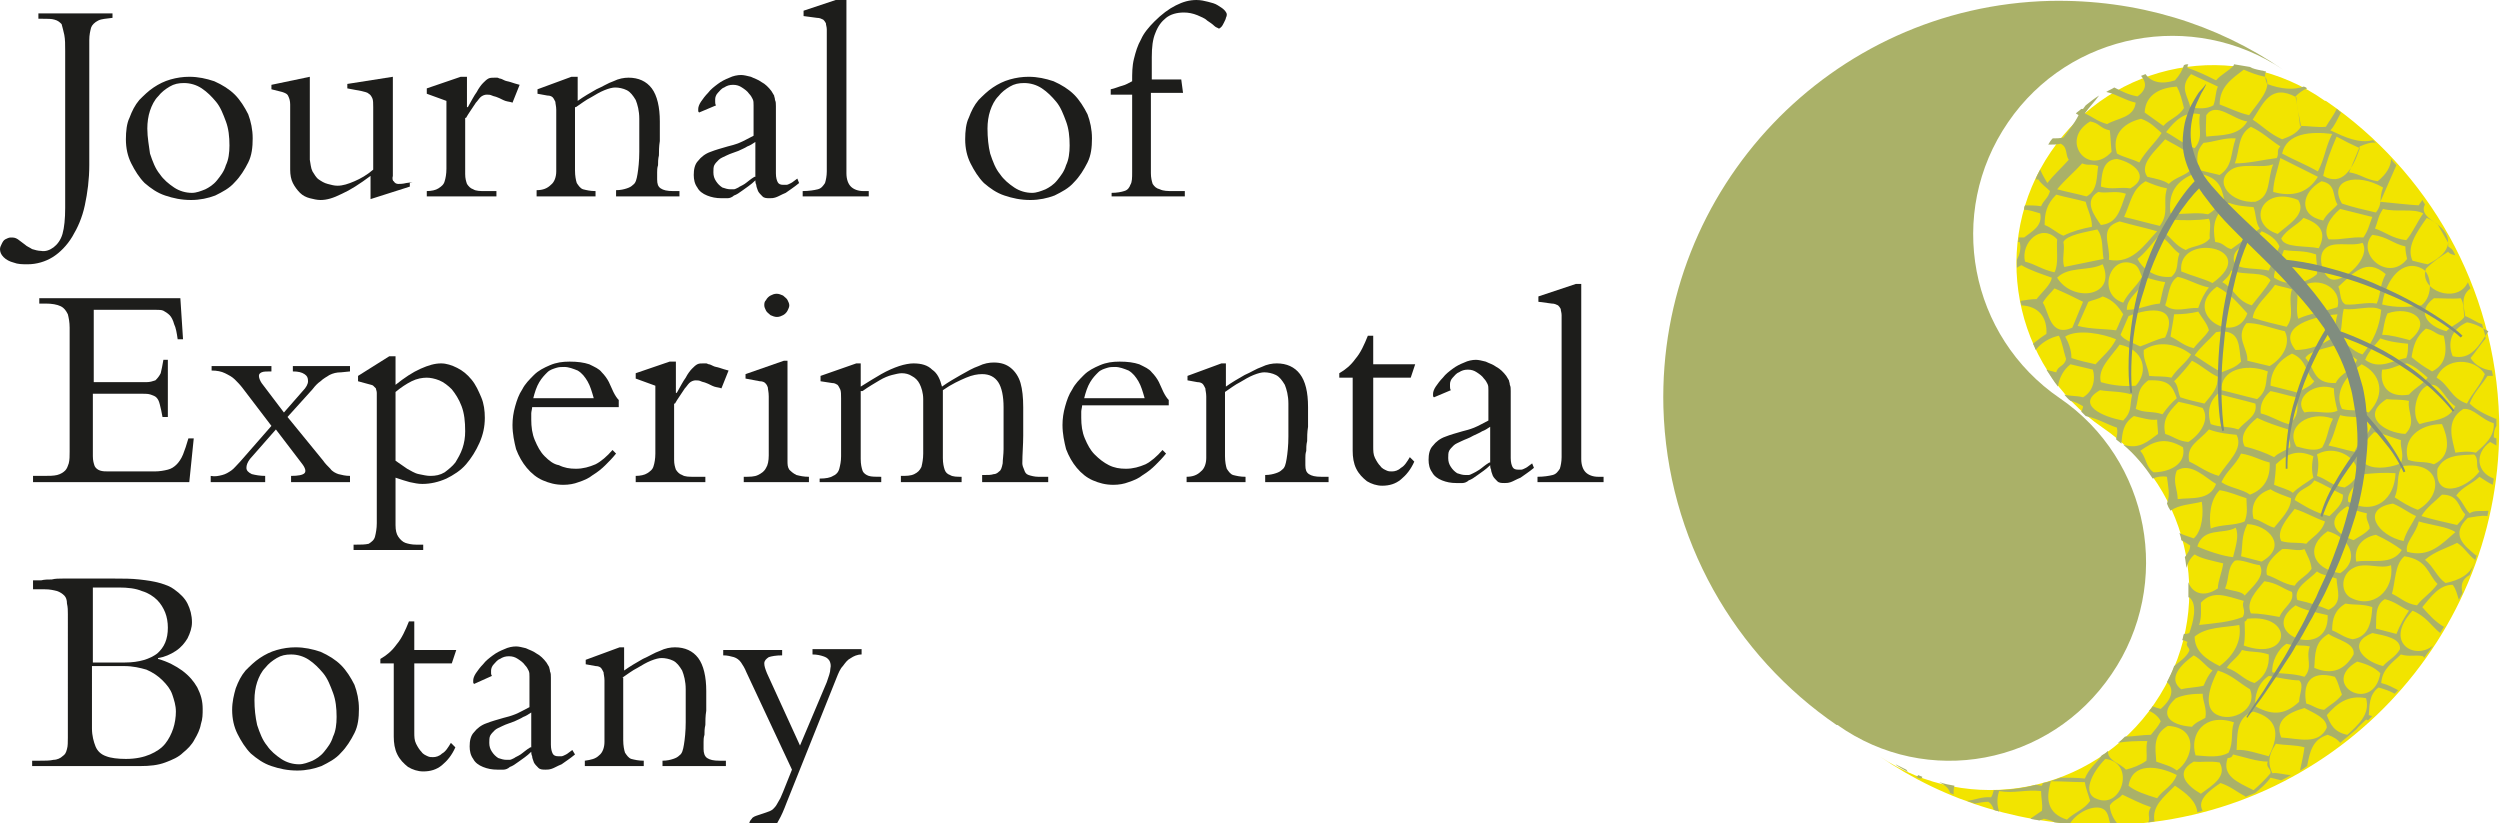 <?xml version="1.0" encoding="utf-8"?>
<!-- Generator: Adobe Illustrator 23.0.2, SVG Export Plug-In . SVG Version: 6.00 Build 0)  -->
<svg version="1.1" id="Layer_1" xmlns="http://www.w3.org/2000/svg" xmlns:xlink="http://www.w3.org/1999/xlink" x="0px" y="0px"
	 viewBox="0 0 280 92.2" style="enable-background:new 0 0 280 92.2;" xml:space="preserve">
<style type="text/css">
	.st0{fill:#AAB168;}
	.st1{fill:#F2E400;}
	.st2{fill-rule:evenodd;clip-rule:evenodd;fill:#AAB168;}
	.st3{fill:#808D7F;}
	.st4{fill:#1D1D1B;}
</style>
<g>
	<path class="st0" d="M236.5,75.5c6.9-10.1,4.3-24-5.8-30.9c-10.1-6.9-12.8-20.7-5.8-30.9c6.9-10.1,20.7-12.7,30.8-5.9
		c-7.4-5.1-16.4-7.9-26.1-7.7c-24.5,0.6-43.9,21-43.3,45.5c0.4,14.8,8,27.8,19.4,35.6l0.1,0C215.8,88.3,229.6,85.7,236.5,75.5
		L236.5,75.5z"/>
	<path class="st1" d="M229.7,17c-6.9,10.1-4.3,24,5.8,30.9c10.1,6.9,12.8,20.7,5.8,30.9c-6.9,10.1-20.7,12.7-30.8,5.9
		c7.4,5.1,16.4,7.9,26.1,7.7c24.5-0.6,43.9-21,43.3-45.5c-0.4-14.8-8-27.8-19.4-35.6l-0.1,0C250.4,4.2,236.6,6.8,229.7,17L229.7,17z
		"/>
	<path class="st2" d="M228.5,19c-0.2,0.4-0.4,0.7-0.5,1.1c0.1,0,0.2,0,0.3,0c0.3,0.5,0.9,0.9,1.3,1.3c-0.2,0.8-0.7,1-1,1.7
		c-0.6-0.1-1.2-0.1-1.8-0.1c-0.1,0.2-0.1,0.3-0.1,0.5c0.6,0,1.1,0.2,1.8,0.4c0.3,1.4-0.9,2-1.8,2.7c-0.2,0-0.4,0-0.6,0
		c0,0.2,0,0.3-0.1,0.5c0.1,0,0.2,0,0.2,0c0.2,0.7,0,1.4-0.3,2c0,0.3,0,0.6,0,0.9c0.1-0.1,0.3-0.2,0.5-0.3c1,0.6,2.3,1,3.4,1.4
		c-0.1,0.8-1.1,1.6-1.7,2.4c-0.6,0-1.2,0.1-1.8,0.2c0,0.2,0.1,0.3,0.1,0.5c1.9,0.1,2.9,1.3,2.8,3.2c-0.5,0.3-1,0.7-1.5,1.1
		c0.1,0.2,0.2,0.4,0.3,0.7c0.6-0.8,1.6-1.4,2.6-1.6c0.4,0.8,0.5,1.7,0.8,2.6c-0.2,0.9-0.9,0.7-1.1,1.5c-0.4-0.1-0.8-0.2-1.1-0.3
		c0.4,0.6,0.8,1.3,1.3,1.9c0.1-0.9,0.6-1.9,1.4-2.5c0.8,0.2,1.7,0.4,2.5,0.6c0.3,1,0.1,2.4-1.1,3.1c-0.7-0.2-1.3-0.1-2.1-0.3
		c0.2,0.2,0.4,0.5,0.7,0.7c0.5,0.1,0.9,0.3,1.4,0.6c0,0.2-0.1,0.4-0.2,0.6c0.2,0.2,0.3,0.3,0.5,0.5l0,0c1.4,0.3,2.3,0.9,3.5,1.3
		c0.1,0.5,0,0.9-0.1,1.3c0.2,0.2,0.4,0.3,0.6,0.5c0.1-1.3,0.2-2.3,1.4-3.1c0.9,0.2,1.8,0.5,2.6,0.4c0,0.5,0.1,1.1,0.1,1.6
		c-1.1,0.8-2.1,1.8-3.9,1.2c1.3,1.1,2.4,2.4,3.3,3.8c0.5-0.2,1-0.3,1.6-0.2c0.1,1,0.4,2,0,3c0.1,0.3,0.2,0.5,0.4,0.8
		c1-0.7,2.3-0.7,3.5-1c0.2,1.2,0.1,3.2-0.9,4.1c-0.6-0.2-1.2-0.4-1.6-0.6c0.1,0.3,0.2,0.6,0.2,0.8c0.4,0.2,0.7,0.4,1,0.6
		c0,0.5-0.3,0.9-0.6,1.3c0.1,0.4,0.1,0.8,0.2,1.2c0.1-0.5,0.4-1.1,0.9-1.5c0.8,0.5,2,0.7,3.2,1c-0.1,0.9-0.6,2-0.6,2.8
		c-1.6,1.1-2.9,0.5-3.3-0.7c0,0.6,0,1.1,0,1.7c0,0,0.1,0,0.1,0c1,0.8,0.4,2.9,0,4c-0.2,0.1-0.4,0.1-0.6,0.1
		c-0.1,0.2-0.1,0.5-0.2,0.7c0.2,0,0.4,0.1,0.6,0.2c-0.3,0.5,0.3,0.6,0.2,1c-0.4,0.8-1.1,1.2-1.7,1.7c-0.2,0.6-0.5,1.2-0.8,1.8
		c0.7,0.6,0.8,1.7-0.7,3c-0.4-0.1-0.7-0.2-0.9-0.3c-0.1,0.2-0.2,0.3-0.4,0.5c0.6,0.3,1.1,0.7,1.3,1.2c-0.3,0.6-0.7,1-1.1,1.5
		c-1,0-1.9,0.2-2.9,0.2c-0.2,0.2-0.5,0.5-0.8,0.7c1.1-0.2,2.2-0.2,3.3-0.2c-0.2,0.8,0,1.4-0.1,2.2c-0.7,0.5-1.5,0.8-2.3,1
		c-0.6-0.7-2.1-1-2-2.1c-0.2,0.2-0.5,0.4-0.7,0.5c-0.6,0.9-1.4,1.4-1.9,2.6c-0.9-0.1-1.8-0.1-2.7-0.1c-0.6,0.2-1.3,0.5-2,0.6
		c0,0.1-0.1,0.2-0.1,0.3c-0.2,0-0.5-0.1-0.7-0.1c-1.5,0.4-3.1,0.6-4.7,0.6c-0.1,0.3-0.1,0.5-0.3,0.8c-1-0.1-1.8,0.3-2.7,0.4
		c0.3,0.1,0.6,0.2,0.9,0.3c0.5-0.1,1-0.2,1.5-0.2c0.3,0.2,0.5,0.5,0.6,0.9c0.2,0.1,0.4,0.1,0.6,0.2c-0.2-0.6-0.3-1.4,0-2.3
		c1.7,0.3,3-0.2,4.7,0c0,0.8,0.2,1.4,0.1,2.2c-0.4,0.3-0.9,0.6-1.3,0.9c0.3,0.1,0.7,0.1,1,0.2c0.2-0.1,0.4-0.1,0.5-0.2
		c0.5,0.1,0.9,0.2,1.2,0.4c0.6,0.1,1.2,0.1,1.7,0.2c0.7-1.2,2.4-2.1,3.5-1.8c0.9,0.3,0.8,1.1,1.1,1.9c0.3,0,0.6,0,0.9,0
		c-0.6-0.6-1-1.5-1-2.2c0.4-0.6,1-0.7,1.4-1.2c1.1,0.5,2,1,3.2,1.4c-0.5,0.8,0,1.2-0.3,1.7l0,0c0.2,0,0.5-0.1,0.7-0.1
		c-0.3-1.7,1-2.7,2.3-4c1.2,0.8,2.4,1.7,2.5,3c0.2-0.1,0.4-0.1,0.6-0.2c-0.7-1.2,0.8-2.3,2-3.1c1.2,0.4,1.8,1,2.8,1.5
		c0,0-0.1,0.1-0.1,0.1c0.4-0.2,0.8-0.3,1.2-0.5c0.6-0.5,1.2-1,1.7-1.7c0.4,0.1,0.8,0.2,1.2,0.3c0.4-0.2,0.8-0.4,1.1-0.6
		c-0.7,0-1.5-0.3-2.1-0.2c-0.4-0.9-0.6-1.8,0.4-3.3c1.1,0.2,2.1,0.1,3.2,0.4c-0.1,0.8-0.3,1.7-0.5,2.6c0.3-0.1,0.5-0.3,0.8-0.5
		c0.3-1.6,0.6-3,2.3-3.5c0.6,0.2,1.1,0.5,1.4,0.9c0.6-0.5,1.2-1,1.8-1.5c0.3-0.4,0.7-0.7,1.1-1.1c0.1,0,0.1,0,0.2,0.1
		c0.2-0.2,0.3-0.3,0.5-0.5c-0.1,0-0.3-0.1-0.4-0.1c0.1-1,0-2.3,1.1-3.1c0.7,0.2,1.3,0.4,1.8,0.7c0.1-0.1,0.3-0.3,0.4-0.4
		c-0.6-0.3-1.1-0.6-1.9-0.8c0.1-1.6,1.3-2.3,2.2-3.2c1,0.3,1.6,0,2.5,0.2c0,0.1,0.1,0.1,0.1,0.2c0.3-0.5,0.7-0.9,1-1.4
		c-2,1.7-5.6-0.3-2.3-3.9c1.5,0.6,2.1,1.7,3.1,2.5c0.2-0.3,0.3-0.5,0.5-0.8c0,0-0.1,0.1-0.1,0.1c-1-0.6-1.7-1.4-2.4-2.2
		c1-1.2,1.9-2.5,3.4-2.5c0.4,0.5,0.5,1.1,0.7,1.7c0.1-0.3,0.3-0.5,0.4-0.8c-0.2-0.8-0.1-1.5,0.8-2c0.3-0.7,0.6-1.5,0.8-2.2l-0.1,0
		c-1.3-1.1-2.9-2.3-0.9-4.2c0.8-0.1,1.4-0.3,2.2-0.2c0-0.2,0.1-0.4,0.1-0.6c-0.7,0.1-1.6-0.1-2.1,0.3c-0.6-0.6-0.8-1.4-1.5-2
		c0.7-1,1.8-1.3,2.6-2.1c0.5,0.3,1,0.7,1.5,0.9c0-0.2,0.1-0.5,0.1-0.7c-1.9-0.7-2.2-2.8-0.4-4.1c0.2,0.1,0.5,0.3,0.7,0.4
		c0-0.3,0-0.5,0-0.8c-0.1,0-0.2-0.1-0.3-0.1c0-0.6,0.1-1,0.3-1.3c0-0.3,0-0.5,0-0.8c0,0,0,0-0.1,0c-1.2-0.5-2.2-1-2.9-1.7
		c0.5-1.3,1.3-2,2-3.1c0.2,0,0.4,0,0.6,0c0-0.2-0.1-0.4-0.1-0.6c-1-0.1-1.9-0.6-2.4-1.4c0.6-0.7,1.1-1.5,1.7-2.2
		c-0.1-0.6-0.3-1.1-0.4-1.6c-0.7-0.2-1.1-0.6-1.9-0.9c-0.1-1-0.6-2.2,0.6-3.1c-0.1-0.2-0.2-0.5-0.3-0.7c0,0.1-0.1,0.2-0.1,0.2
		c-1.2,2.2-5.4,0.8-4.6-1.7c0.8-0.8,1.7-1.4,2.5-1.9c0.1,0.2,0.4,0.3,0.8,0.4c-0.1-0.2-0.2-0.5-0.4-0.7c-0.1-0.1-0.3-0.2-0.4-0.3
		c0-0.2,0-0.3,0-0.4c-0.4-0.7-0.8-1.4-1.2-2.1c-1-0.6-1.9-1.3-1.4-2.2c-0.1-0.2-0.2-0.3-0.3-0.5c-0.1,0.2-0.3,0.4-0.4,0.6
		c-0.5,0-4.3-0.4-4.3-0.4l1.8-4.1c-0.2-0.2-0.4-0.4-0.6-0.7c0,0.8-0.5,1.7-1.5,2.5c-1.4-0.2-1.9-0.8-3.2-1c0.4-1,0.8-1.9,1.2-2.9
		c0.7-0.3,1.3-0.5,1.8-0.4c-0.1-0.1-0.2-0.2-0.3-0.3c-1.6,0.4-3.1-0.3-4.8-1.1c0.5-0.5,0.8-1.3,1.2-2c-0.2-0.1-0.3-0.3-0.5-0.4
		c-0.3,0.7-0.8,1.3-1.2,2c-0.9,0.1-2-0.1-2.9-0.1c-0.1-1.1-0.3-2.2-0.5-3.3c0.4-0.4,0.8-0.7,1.3-0.9c-0.1-0.1-0.3-0.2-0.4-0.2
		c-1.1,0.4-2.5,0.3-4.1-0.3c-0.2-0.6-0.3-1-0.1-1.4c-0.2,0-0.3-0.1-0.5-0.1l0,0c-0.5-0.1-1-0.2-1.3-0.4c-0.6-0.1-1.2-0.2-1.8-0.3
		c0,0,0,0.1,0,0.1c-0.6,0.7-1.4,1-2,1.7c-1-0.5-2-1-3.2-1.4c0-0.1,0-0.3,0.1-0.4c-0.2,0-0.3,0-0.5,0.1c-0.2,0.6-0.4,1-1,1.7
		c-1.5,0.5-2.7,0.2-3.3-0.7c-0.2,0.1-0.3,0.1-0.5,0.2c0.6,0.7,0.7,1.5-0.4,2.3c-1.1-0.2-1.8-0.6-2.6-1c-0.3,0.2-0.6,0.3-0.9,0.5
		c1.3,0.3,2,0.9,3.3,1.2c-0.2,1.7-2,1.7-3.2,2.4c-1.1-0.3-1.6-0.8-2.5-1.2c0.5-0.7,1.1-1.3,1.6-2c-0.5,0.3-1,0.7-1.5,1.1
		c-0.1,0.1-0.2,0.3-0.3,0.4c-0.1,0-0.1,0-0.2,0c-0.2,0.2-0.4,0.3-0.6,0.5c0.1,0.1,0.2,0.1,0.3,0.2c-0.5,1-1.1,1.7-1.7,2.5
		c-0.4,0.1-0.8,0.1-1.2,0.1c-0.2,0.2-0.4,0.5-0.5,0.7c0.5,0,1,0,1.4-0.1c0.8,0.4,0.5,1.2,0.9,1.8c-0.8,0.9-1.6,1.6-2.4,2.6
		C229.2,20.3,228.8,19.7,228.5,19L228.5,19z M218.9,88c-0.6-0.1-1.1-0.2-1.7-0.4c0.6,0.3,1.1,0.7,1.2,1.2c0.1,0.1,0.3,0.1,0.4,0.2
		C218.8,88.7,218.8,88.3,218.9,88L218.9,88z M215.3,87c-0.2-0.1-0.3-0.1-0.5-0.2c0,0,0,0.1,0,0.1c0,0-0.1,0.1-0.2,0.1
		c0.2,0.1,0.3,0.2,0.5,0.2C215.2,87.2,215.3,87.1,215.3,87L215.3,87z M213.5,86.2c-0.4-0.2-0.8-0.4-1.2-0.6l0.1,0.1
		c0.4,0.3,0.9,0.5,1.3,0.8C213.6,86.4,213.6,86.3,213.5,86.2L213.5,86.2z M274,37.1c-2.2-0.6-3.4-2.2-1.4-3.7c1,0,2.1,0.1,3,0
		c0.4,0.6,0.3,1.4,0.4,2.1C275.4,36.3,274.6,36.4,274,37.1L274,37.1z M266.1,23.8c-1.3-0.3-2.6-0.6-3.8-1c-1.6-2.7,1.7-3.5,4.6-1.8
		C266.4,22.3,266.9,22.8,266.1,23.8L266.1,23.8z M269.5,26.9c-1.6-0.2-2.3-0.9-3.5-1.3c0.4-1,0.3-1.3,0.9-2.2
		c1.5,0.4,3.4-0.1,4.5,0.5C270.7,24.9,270.2,26.1,269.5,26.9L269.5,26.9z M271.9,29.6c-0.6-0.1-1.2-0.3-1.7-0.4
		c-0.7-1.5,0.4-3.1,1.6-4.8C274.5,25.7,275.4,27.9,271.9,29.6L271.9,29.6z M266.8,34.1c0.4-2.8,2.3-5.2,4.5-4c1,0.5,1.3,3-0.1,4.1
		C269.8,34.4,268.4,34.5,266.8,34.1L266.8,34.1z M269.9,38.1c-1.1-0.3-2.2-0.6-3.1-0.6c0.2-0.8,0.2-1.5,0.6-2.4
		C269.9,34.2,272.7,35.8,269.9,38.1L269.9,38.1z M275,45.5c-0.8,1.7-2.6,1.5-4,2c-1.1-1-0.3-4.6,1.5-4.4
		C273.4,43.2,274,44.9,275,45.5L275,45.5z M273,52.5c0.8-1.6,2.5-1.5,4.1-1.6c0.6,0.5,0.1,1.4,0.6,1.9
		C276.1,54.9,272.6,55.9,273,52.5L273,52.5z M273.9,65.3c-1-0.7-1.3-1.8-2.3-2.6c1-0.9,2.4-1.3,3.6-1.9c0.8,0.5,1.2,1.3,2,1.9
		C276.9,64.3,275.4,65,273.9,65.3L273.9,65.3z M251.9,12.9c-1.3-0.3-2.2-0.8-3.3-1.2c0-2,1.4-2.9,2.7-3.9c0.7,0.3,1.4,0.6,2.4,0.8
		C254.6,9.8,252.8,11.6,251.9,12.9L251.9,12.9z M255.6,15.6c-1.4-0.6-2.2-1.5-3.3-2.2c1.2-1.8,2-4.1,4.9-2.5c0,1.2,0.4,2.2,0.5,3.3
		C257.2,15,256.4,15.3,255.6,15.6L255.6,15.6z M264.3,16.6c-0.8,2.4-2,4.3-4.1,3.1c0.3-1.4,0.8-2.8,1.5-4.4
		C262.6,15.8,263.4,16.2,264.3,16.6L264.3,16.6z M259.6,19.2c-1.2-0.7-2.7-1.3-4-2c0.5-2.3,3.2-2.5,5.6-2.2
		C260.4,16.6,260.4,17.7,259.6,19.2L259.6,19.2z M255,17.7c-1.6,0.2-3.1,0.6-4.7,0.6c0.6-1.6,0.3-3.2,1.8-4.1
		c1.3,0.6,2.2,1.5,3.3,2.2C254.9,16.9,255.3,17.1,255,17.7L255,17.7z M254.6,21.5c0-1.2,0.5-2.5,0.8-3.8c1.4,0.7,2.8,1.4,4.2,2.1
		C258.5,21.6,256.8,22.1,254.6,21.5L254.6,21.5z M261.8,22.9c-0.5,0.6-1.2,1-1.6,1.8c-2.9-0.6-2.4-3.2-0.2-4.4
		C261.7,20.6,261.2,22,261.8,22.9L261.8,22.9z M264.7,26.6c-1.4-0.1-2.5,0.3-3.9,0.2c-0.7-1.1,0.2-2.5,1.3-3.4
		c1.2,0.3,2.4,0.6,3.6,0.9C265.3,25.3,265.3,25.7,264.7,26.6L264.7,26.6z M265.7,26.3c1.7,0.2,2.3,1,3.7,1.3c0,0.5,0.1,1,0.2,1.4
		C267.5,31.7,263.8,28.4,265.7,26.3L265.7,26.3z M261.2,31.3c-1-0.2-1.6-2.3-1-3.2c0.9-1.3,2.9-0.4,4.4-0.9
		C265.6,28.8,262.6,31.6,261.2,31.3L261.2,31.3z M262.7,34.1c-0.7-0.4-0.5-1.3-0.8-2c1.7-1.5,3.1-3.3,5.3-1.4
		c-0.7,1.3-0.5,2.1-1,3.3C265,33.8,263.9,34.2,262.7,34.1L262.7,34.1z M264.6,39.7c-1.2-0.4-1.6-1.2-2.7-1.7
		c0.5-1.3,0.3-2.2,0.6-3.4c1.5,0.2,3.1-0.5,4.2,0.1C266.5,36.6,265.9,38.1,264.6,39.7L264.6,39.7z M266.8,41.4
		c1.1,0,1.8-0.6,2.8-0.7c1,0.4,1.6,1,2.3,1.6c-0.6,0.8-1.4,1.1-2.1,1.9C267.4,44.6,266.5,43.1,266.8,41.4L266.8,41.4z M265.3,46.2
		c-1.1-0.4-1.9-0.1-3-0.4c-0.9-1.8,0.4-3.7,2.2-5C266.6,41.8,267.3,44.1,265.3,46.2L265.3,46.2z M269.4,48.6c-2.3-0.1-5.1-2-2.1-3.9
		c0.8,0.1,1.5,0,2.5,0.2C269.6,46.2,270.7,47.3,269.4,48.6L269.4,48.6z M269.7,51.5c-0.7-2.4,1.3-4,3.8-4c0.6,1.3,1.2,3.5-0.9,4.5
		C271.5,51.6,270.8,51.9,269.7,51.5L269.7,51.5z M270.8,57.1c-1.1-0.4-1.8-0.9-2.6-1.4c0.6-1.3,0.1-2.6,0.9-3.5
		C273.4,51.6,273.8,55.4,270.8,57.1L270.8,57.1z M271.2,57.8c0.6-1,1.5-1.6,2.3-2.4c1.9,0,1.8,1.4,2.6,2.2c-0.2,0.6-0.6,0.8-0.9,1.2
		C273.9,58.5,272.5,58.2,271.2,57.8L271.2,57.8z M270.9,58.4c1.3,0.4,3.3,0.6,4.1,1.2c-1.5,1.3-2.9,2.9-5.4,2.2
		C269.3,60.8,270.6,59.8,270.9,58.4L270.9,58.4z M263.9,62.9c-0.3-1.5,0.6-2.7,2.2-3c1.1,0.5,2.1,1.1,2.9,1.7
		C267.9,63.4,265.6,62.6,263.9,62.9L263.9,62.9z M267.9,66.5c0.4-1.4,0.3-3.3,1.4-4.2c2.6,0.4,2.6,2,3.7,3.1c-0.7,1-1.6,1.5-2.3,2.4
		C269.4,67.6,268.8,66.9,267.9,66.5L267.9,66.5z M263.2,66.9c-1.1-0.7-1-2.6,0.4-3.3c1.3-0.7,3,0.2,4.2-0.3
		C268.2,66.2,265.7,68.3,263.2,66.9L263.2,66.9z M263.5,71.6c-1-0.2-1.5-0.7-2.3-1c0-1.3,0.3-2.3,1.5-3c1,0.2,1.9,0,3,0.4
		C265.6,69.5,265.4,71.3,263.5,71.6L263.5,71.6z M265.7,70.9c1.5,0.3,3.2,0.6,3.1,1.8c-0.5,0.9-1.3,1.2-1.9,1.9
		C264.5,74,262.9,72,265.7,70.9L265.7,70.9z M259.2,74.8c0.1-1.5,0-2.9,1.6-3.8c1,0.7,3,1,2.8,2.3C262.7,74.9,261.3,75.7,259.2,74.8
		L259.2,74.8z M264,74.1c1.2,0.3,2,0.7,2.6,1.3C265.8,80.1,259.7,76.6,264,74.1L264,74.1z M262.9,82.3c-1.5-0.3-1.9-1.2-2.3-2.2
		c1.1-1.3,2.4-2.3,4.4-1.9C265.5,80,264.1,81.2,262.9,82.3L262.9,82.3z M229.7,87.5c1.2,0,2.5,0.1,3.8,0.1c0.1,0.7,0.4,1.4,0.6,2.1
		c-0.7,1-1.8,1.3-2.6,2.1C229.3,91.1,229.1,89.5,229.7,87.5L229.7,87.5z M245.3,12c-0.2-1.2-1.3-2.2,0.1-3.7c1,0.5,2,0.9,3,1.4
		c-0.3,0.7-0.2,1.3-0.5,2.1C247.2,12.2,246.3,12.2,245.3,12L245.3,12z M247.1,15.3c-0.1-0.8,0-1.6,0-2.4c1.1-1.6,3,0.5,4.6,0.7
		C250.7,15.3,248.7,15.1,247.1,15.3L247.1,15.3z M248.6,19.6c-0.8-0.2-1.7-0.4-2.5-0.6c0.1-1.1-0.3-1.9,0.7-3
		c1.2-0.1,2.3-0.6,3.6-0.5C249.8,17.2,250.1,18.6,248.6,19.6L248.6,19.6z M252.6,22.6c-2.7,0.2-4.8-2.2-2.7-3.6
		c1.2-0.8,3.5-0.1,4.7-0.6C253.9,20.1,254.4,22,252.6,22.6L252.6,22.6z M255.1,26.2c-3.5-1.1-1.9-5.5,2.3-3.8
		C258.4,24,256.2,25.2,255.1,26.2L255.1,26.2z M255.5,26.7c0.7-1.1,1.7-1.4,2.5-2.3c1.7,0.6,2.7,1.5,1.7,3.4
		C258.3,27.5,255.8,27.8,255.5,26.7L255.5,26.7z M254.7,31.1c-0.1-0.8,0.8-2.1,1.1-3.1c1.2,0.2,2.2,0,3.6,0.5c0,0.8,0.2,1.4,0.1,2.2
		C258.4,31.7,256.3,32.2,254.7,31.1L254.7,31.1z M257.4,35.7c-0.3-0.9,0-2.2-0.1-3.2c1.9-1.9,5.1-0.4,4.5,1.9
		C260.3,34.9,258.7,35.1,257.4,35.7L257.4,35.7z M257.1,39.2c-2.2-2.7,2.2-3.8,4.7-4c-0.3,1-0.2,1.7-0.5,2.6
		C260.1,38.6,258.7,39.2,257.1,39.2L257.1,39.2z M258.2,40.1c0.4-0.8,2.4-1.1,3.6-1.5c0.7,0.6,1.5,1.2,2.2,1.7
		c-0.6,1.3-1.8,1.4-2.4,2.6C259,43,259.3,41.2,258.2,40.1L258.2,40.1z M259.2,42.7c-0.5,0.7-1.3,0.8-1.8,1.3c-1-0.3-2-0.5-3.1-0.8
		c0-1.7,1-2.9,2.4-3.6C258.4,40.3,258.2,41.8,259.2,42.7L259.2,42.7z M258.1,46.2c-1.3-1.6,1.1-3.5,3.3-2.7c0,0.9,0.2,1.7,0.4,2.5
		C260.8,46.5,259.3,45.9,258.1,46.2L258.1,46.2z M265.6,47.7c-0.5,1.3-1.4,1.7-1.9,2.9c-1-0.2-1.9-0.5-2.9-0.7
		c0.7-1.3,0.8-2.3,1.3-3.4c1.1,0.3,2,0.1,3,0.4C265.1,47.1,265.3,47.4,265.6,47.7L265.6,47.7z M265.9,48.4c1.2,0.2,2,0.6,3,0.9
		c-0.1,0.9,0.4,1.5,0,2.6C265.6,53.2,262.4,51.8,265.9,48.4L265.9,48.4z M263,56.2c-0.2-1.1,1-2.1,1.8-3.1c1.1-0.1,2.2-0.2,3.5-0.1
		C268.2,55.8,266.1,57.8,263,56.2L263,56.2z M268,56.4c1,0.4,1.7,1,2.6,1.4c-0.5,1-1.1,1.7-1.4,2.8C266.3,60,264.3,57,268,56.4
		L268,56.4z M262.9,56.7c0.5,0.4,1.4,0.6,2.2,0.8c-0.2,0.7,0.3,1.1,0.3,1.7c-0.5,0.6-1.2,0.9-1.8,1.3
		C261.3,59.7,260.5,58.2,262.9,56.7L262.9,56.7z M258.3,60.9c-1-0.2-1.8,0-2.8-0.3c-0.6-1.1,0.7-2.6,1.5-3.6c1.3,0.4,2.2,1,3.4,1.4
		C260,59.7,259,60.1,258.3,60.9L258.3,60.9z M260.7,59.5c2.3,0.6,3.8,3.1,1.4,4.7C258.9,63.7,258.2,61.2,260.7,59.5L260.7,59.5z
		 M258.9,63.7c-0.5,0.8-1.4,1.1-1.9,1.9c-1.3-0.2-1.9-0.8-3.1-1.2c-0.3-1.2,0.8-2.2,1.7-2.9c0.8-0.1,1.8,0.3,2.5,0
		C258.4,62.2,258.8,62.8,258.9,63.7L258.9,63.7z M257.3,67.2c-0.5-1.4,1.4-2.3,2.2-3.2c0.5,0.4,1.4,0.5,2.2,0.8
		c0,1.2,0.8,2.7-0.9,3.5C259.9,67.9,258.7,67.5,257.3,67.2L257.3,67.2z M257.1,67.8c0.9,0.5,2.3,0.8,3.6,1.1
		C260.9,74.1,252.6,71,257.1,67.8L257.1,67.8z M251.3,72.3c0.2-1,0.1-1.8,0.1-2.7c0.2,0,0.2-0.2,0.3-0.3
		C257,68.7,256.6,74.2,251.3,72.3L251.3,72.3z M258.1,75.8c-1.3-0.4-2.4-0.3-3.6-0.5c-0.1-1.1,0.6-2.6,1.6-3.2
		c1,0.3,1.7,0.1,2.6,0.3C258.2,73.7,259.1,74.7,258.1,75.8L258.1,75.8z M252.6,79.1c-0.1-1.2,0.3-2.6,1.5-3.4
		c1.2,0.2,2.4,0.5,3.4,0.5c0.6,0.5,0,1.6,0,2.4C256.1,79.9,254.7,80.3,252.6,79.1L252.6,79.1z M258.1,79.3c1.1,0.6,2.5,1.1,2.5,2.2
		c-0.9,2-3.2,1.2-5.1,1.1C254.7,80.7,256.3,79.8,258.1,79.3L258.1,79.3z M250.5,84c0.1-1.6-0.1-3.7,1.9-4.3c2.5,0.7,3.1,2.3,1.7,5
		C252.9,84.4,251.5,83.9,250.5,84L250.5,84z M249.5,84.9c0.3,0,0.5-0.1,0.6-0.4c1.3,0.3,2.7,0.8,3.9,0.8c-0.3,0.6,0.4,0.8,0.3,1.3
		c-0.6,0.7-1.2,1.3-1.9,1.9C250.6,87.6,248.8,86.9,249.5,84.9L249.5,84.9z M246.5,88.9c-1.4-0.8-3.1-2.3-0.8-3.6
		c1,0.1,1.8-0.1,2.9,0.1C249.5,87,247.7,88,246.5,88.9L246.5,88.9z M235.8,85c3.4,0.4,1.9,5.6-0.9,4.5
		C233.1,88.9,234.3,86.5,235.8,85L235.8,85z M244.6,12.1c-0.6,1-1.6,1.2-2.3,2c-0.7-0.5-1.4-1-2.1-1.5c0.1-2.1,1.9-2.8,3.6-2.9
		C244.2,10.4,244.4,11.3,244.6,12.1L244.6,12.1z M242.6,14.8c1-1.3,2.1-2.4,3.8-2c-0.3,1.4,0.5,2.5-0.6,3.8
		C244.5,16.1,243.7,15.4,242.6,14.8L242.6,14.8z M239.6,18.2c-0.8-0.4-1.8-0.6-2.5-1c-0.6-2,0.6-3.4,2.7-3.9c1.1,0.4,1.6,1,2.3,1.6
		C241.4,16,240.4,16.8,239.6,18.2L239.6,18.2z M242.9,20.6c-0.5-0.4-1.5-0.6-2.4-0.8c-1-1.4,1-3,2-4.2c1.5,0.9,3.4,1.5,3,3.3
		C244.8,19.7,243.7,19.8,242.9,20.6L242.9,20.6z M249.1,22.3c-0.6,0.7-1.1,1.3-1.8,1.7c-1.5-0.3-2.7,0.1-4.2-0.1
		c-0.3-2.2,0.6-3.7,2.8-4.5C248.5,19.7,248.8,21,249.1,22.3L249.1,22.3z M249.9,27.9c-0.8-0.2-0.8-0.7-1.8-0.8
		c-0.3-1.7-0.2-3,1.5-4.4c1,0.4,1.9,0.4,2.8,0.5c0.3,0.8,0.2,1.7,0.7,2.4C252,26.4,251,27.1,249.9,27.9L249.9,27.9z M250.2,28.7
		c0.2-1.2,2.3-1.6,3.1-2.8c1,0.4,1.7,1,2,1.7c-0.4,0.9-0.8,1.8-1.2,2.7C252.2,29.9,249.9,30.4,250.2,28.7L250.2,28.7z M252.3,35.6
		c0.2-1.4,1.7-2.5,2.5-3.7c0.6,0.2,1.3,0.3,1.9,0.5c-0.5,1.5,0.4,2.9-0.6,4.2C254.8,36.3,253.6,36,252.3,35.6L252.3,35.6z
		 M251.6,36.2c1.2-0.1,2.9,0.6,4.3,0.9c0.7,1.4-0.2,3-1.7,3.9c-0.8-0.2-1.7-0.4-2.5-0.6C251.8,39,250.3,37.8,251.6,36.2L251.6,36.2z
		 M251,40.5c-0.6,0.7-1.5,0.9-2.2,1.2c-1.1-0.6-2.1-1.3-3-1.9c0.7-1,1.6-1.7,2.4-2.6C251.1,36.7,250.7,39,251,40.5L251,40.5z
		 M252.8,44.7c-1.3-0.3-2.7-0.7-4-1c-0.1-2.2,2.6-3.1,5.2-2.1C253.7,42.8,254,43.7,252.8,44.7L252.8,44.7z M256.3,47.5
		c-1.1-0.3-1.9-0.9-3.1-1.2c-0.1-1,0.3-1.8,1.1-2.5c1,0.2,1.9,0.5,2.9,0.7C257.4,45.4,257.5,46.8,256.3,47.5L256.3,47.5z
		 M260.1,50.1c-0.7,0.5-1.8,0.2-2.9-0.1c-1.3-2.2,1.4-4.1,4.1-3.1C260.7,48,260.8,48.8,260.1,50.1L260.1,50.1z M259.5,53.3
		c0.2-0.9,0.2-1.7,0-2.4c2.7-1.6,6.6,1.8,3.1,3.7C261.1,54.4,260.7,53.7,259.5,53.3L259.5,53.3z M256.8,55.2
		c-0.5-0.4-1.4-0.6-2.1-0.9c0.1-0.8,0.2-1.6,0.2-2.3c1.1-1,2.2-1.8,4.2-0.9c-0.2,0.9-0.2,1.7,0,2.4
		C258.3,54.1,257.5,54.5,256.8,55.2L256.8,55.2z M251.4,58.4c-1.1,0.5-2.7,0.3-3.8,0.8c-0.2-1.3-0.1-3.2,1-4.3c1.2,0.2,2,0.6,3,0.9
		C251.6,56.7,251.8,57.4,251.4,58.4L251.4,58.4z M251.7,58.7c2.4,0.1,4.6,2.5,1.6,4.2c-0.8-0.2-1.5-0.4-2.3-0.6
		C251.2,61.1,251,60.1,251.7,58.7L251.7,58.7z M250.1,62.4c-1.1-0.1-2.9-0.7-4-1.2c0.7-2.2,2.9-1.3,4.3-2.1
		C250.8,60,250.4,61.2,250.1,62.4L250.1,62.4z M251.4,66.7c-0.3-0.5-1.5-0.5-2.2-0.8c0.5-1,0.2-2.3,1.1-3.1c0.7-0.2,1.9,0.4,2.8,0.5
		C253.8,64.5,252.2,65.8,251.4,66.7L251.4,66.7z M253.6,65.1c1.5,0.2,2,0.8,3.1,1.2c0.3,1.2-0.9,1.6-1.4,2.8
		c-1.1-0.2-2.2-0.4-3.2-0.4C251.5,67.4,252.7,66.2,253.6,65.1L253.6,65.1z M246.3,70c0.3-0.9,0.2-1.7,0.2-2.5
		c1.3-1.4,2.7-0.8,4.8-0.2c-0.3,0.7,0.3,1-0.1,1.8C249.7,69.7,248,69.8,246.3,70L246.3,70z M248.6,74.6c-1.6-0.8-2.8-1.7-2.8-3.3
		c1.3-1.1,3.3-1,5-1.3C251.1,71.8,250.2,73.4,248.6,74.6L248.6,74.6z M249.4,74.8c0.5-0.8,1.2-1.1,1.7-2c1.1,0.3,1.8,0.1,3,0.5
		c0.1,1.3-0.4,2.5-1.6,3.2C251.2,76.1,250.7,75.2,249.4,74.8L249.4,74.8z M247.8,75.1c-0.4,0.4-0.7,1-1,1.7
		c-0.8,0.2-1.7,0.2-2.5,0.4c-1.6-1.2,0-2.8,1.4-3.8C246.6,73.9,247,74.6,247.8,75.1L247.8,75.1z M248.2,80c-1.4-0.8-0.8-3,0.2-4.9
		c1.6,0.5,2.4,1.4,3.6,2.1C252.9,79.4,250,81,248.2,80L248.2,80z M250.2,80.9c-0.4,1.2,0,2.1-0.6,3.4c-1,0.6-2.4,0.4-3.7,0.3
		C245.2,82.2,246.9,79.8,250.2,80.9L250.2,80.9z M246.7,77.7c0,0.9,0.5,1.6,0.3,2.7c-0.5,0.3-1.1,0.5-1.5,1
		c-2.7-0.2-3.7-1.5-1.8-3.2C244.6,77.8,245.6,77.7,246.7,77.7L246.7,77.7z M238.8,44.2c-0.3,1.3,0,1.9-1,2.9
		c-2.3-0.4-5.4-1.8-2.6-3.4C236.5,43.9,237.5,43.8,238.8,44.2L238.8,44.2z M237.4,38.6c2.7,0.5,3.3,3,1.8,4.6
		c-1.2,0.1-2.5,0-3.9-0.4C234.9,41.3,236.4,40,237.4,38.6L237.4,38.6z M237,38c-0.6,1.2-1.5,1.9-2.3,2.8c-0.9-0.2-1.8-0.4-2.7-0.7
		c0-0.9-0.3-1.7-0.7-2.4C232.7,36.8,235.6,37.4,237,38L237,38z M233.3,33.8c-0.4,1-0.8,1.9-1.2,2.9c-2.5,1.1-2.6-1.7-3.3-2.8
		c0.4-0.7,0.9-1.1,1.3-1.6C231.3,32.8,232.3,33.3,233.3,33.8L233.3,33.8z M235.5,33.2c1.2,0.4,1.8,1.2,2.3,2
		c-0.3,0.6-0.5,1.2-0.8,1.8c-1.4-0.2-2.7-0.1-4.3-0.5c0.4-0.9,0.8-1.8,1.2-2.7C234.4,33.6,235,33.5,235.5,33.2L235.5,33.2z
		 M235.5,29.6c1.6,3.7-3.4,4.3-5.1,1.5C231.7,29.8,233.9,30.4,235.5,29.6L235.5,29.6z M230.4,26.8c-0.1,1.2,0.2,2.8-0.3,3.7
		c-1.4-0.3-2.1-0.9-3.3-1.2C226.3,27.2,228.6,24.9,230.4,26.8L230.4,26.8z M234.9,25.7c0.7,0.9,0.5,2.2,0.7,3.3
		c-1.5,0.3-2.9,0.6-4.4,0.9c-0.3-0.8,0.1-1.9-0.1-2.8C231.5,26.3,233.6,26,234.9,25.7L234.9,25.7z M233.2,18.3
		c0.7,0.3,1.1,0,1.8,0.3c-0.2,1.1,0,2.7-1.3,3.4c-1.1-0.3-2.2-0.5-3.3-0.8C231.3,20.1,232.3,19.3,233.2,18.3L233.2,18.3z
		 M238.6,21.1c-1.2-0.2-2,0.2-3.3-0.2c0.1-1.2,0.1-3,1.8-3.1C239,18.2,240.9,19.8,238.6,21.1L238.6,21.1z M241.9,25.3
		c-1.3-0.3-2.7-0.7-4-1c0.8-1.8,0.9-3.1,2.4-4c0.7,0.3,1.4,0.6,2.4,0.8C242.2,22.7,243,23.8,241.9,25.3L241.9,25.3z M244.8,28
		c-1.2-0.5-1.6-1.4-2.5-2c0.2-0.6,0.7-0.7,0.8-1.4c1.5,0.1,3,0.1,4.3-0.1c0.3,0.6,0,1.5,0.1,2.2C246.8,27.6,245.6,27.5,244.8,28
		L244.8,28z M247.8,31.7c-1-0.5-2.3-0.8-3.5-1.3C243.8,25.9,253.4,27.7,247.8,31.7L247.8,31.7z M248.9,31.6c0.4-0.4,0.8-0.7,1-1.3
		c1.5,0.6,3.7,0,4.4,1.1c-0.6,1-1.4,1.9-2.1,2.8C250.5,33.7,250.3,32.4,248.9,31.6L248.9,31.6z M248.3,32.1c1.5,0.8,2.4,1.9,3.4,3
		C250.4,38.9,244.2,35.1,248.3,32.1L248.3,32.1z M243.1,37.7c0.1-0.8,0.3-1.6,0.4-2.5c1,0,1.9-0.1,2.7-0.3c0.4,0.7,1,1.3,1.2,2.1
		c-0.5,0.8-1.2,1.3-1.7,2C244.5,38.7,244,38.1,243.1,37.7L243.1,37.7z M240.4,31.1c0.7,0.2,1.4,0.4,2.1,0.5
		c-0.3,0.9-0.4,1.6-0.6,2.4c-1.3,0.1-2.3,0.7-3.7,0.7C238.2,33.2,239.9,32.5,240.4,31.1L240.4,31.1z M238.8,29.5
		c0.7,0.2,0.8,0.8,1.1,1.5c-0.6,1.1-1.5,1.7-2.1,2.9C234.9,33,236.2,28.6,238.8,29.5L238.8,29.5z M247.4,32.2
		c-0.5,0.6-0.9,1.4-1.2,2.3c-1.2-0.1-2.6,0.6-3.7-0.3c0.4-1.1,0.4-2.6,1.4-3.2C245.2,31.3,246,31.9,247.4,32.2L247.4,32.2z
		 M243.2,31c-1.9,0.2-3.3-1-3.8-2c0.9-0.7,1.6-1.7,2.4-2.6c1.1,0.5,1.4,1.4,2.3,2C243.7,29.4,244.1,30.2,243.2,31L243.2,31z
		 M235.3,25.2c-0.7-1-2-2.7-0.3-3.7c1.1,0.2,1.9-0.2,3.1,0.2C237.4,23.7,237.1,25,235.3,25.2L235.3,25.2z M237.4,24.8
		c1.4,0.4,2.8,0.7,4.2,1.1c-1.5,1.6-2.8,3.7-5.4,3.2C236.4,27.4,235,25.5,237.4,24.8L237.4,24.8z M239.7,38.8
		c-0.8-0.4-1.8-0.7-2.2-1.3c0.3-0.7,0.6-1.4,0.9-2.1c2.5-1,5.7-1.2,4.1,2.4C241.5,38,240.6,38.5,239.7,38.8L239.7,38.8z M243.2,42.3
		c-0.9-0.2-1.6-0.1-2.5-0.2c-0.1-1-0.7-1.8-0.6-2.9c1.6-1.1,3.8-0.7,5.3,0.5C244.8,40.7,243.9,41.2,243.2,42.3L243.2,42.3z
		 M250.7,48.1c-1.2-0.4-2-0.2-3.1-0.6c-0.3-1-0.4-2.3,0.8-3.4c1.4,0.4,2.8,0.7,4.2,1.1C252.9,46.6,251.5,47.1,250.7,48.1L250.7,48.1
		z M252.8,46.8c1,0.5,2.2,0.9,3.5,1.3c-0.2,0.8,0.3,1.2,0.2,2c-0.6,0.4-1.3,0.6-1.8,1.1c-1-0.5-2.1-0.9-3.3-1.2
		C250.8,48.8,251.6,47.8,252.8,46.8L252.8,46.8z M239.2,45.8c0.4-1.5,0.1-2.2,1.4-3.2c2.3-0.1,2.7,0.6,3.2,2
		c-0.6,0.5-1.1,1.1-1.6,1.8C241,46,240.3,46.3,239.2,45.8L239.2,45.8z M244,45c0.9,0.2,1.8,0.4,2.7,0.7c0.8,1.3-0.2,2.9-1.6,3.8
		c-1.2-0.1-1.6-0.6-2.6-0.9C242.2,47.1,242.7,46.3,244,45L244,45z M248.5,53.3c-1.4-0.4-2.2-1.1-3.3-1.6c-0.4-1.8,1.1-2.3,2.2-3.6
		c1.1,0.4,2.1,0.5,3.1,0.6C251.3,50.3,249.5,51.7,248.5,53.3L248.5,53.3z M241.2,52.9c-0.9-0.6-0.8-1.7-1.5-2.4
		c1.5-1.1,2.8-1.6,4.8-0.4C244.9,52.1,242.8,52.9,241.2,52.9L241.2,52.9z M243.9,55.9c0-1.1-0.6-1.9-0.1-3.2c1.6-1,3.3,0.9,4.4,1.5
		C247.5,56.1,245.5,55.7,243.9,55.9L243.9,55.9z M248.8,54c0.6-1.3,1.6-1.9,2.2-3.2c1.3,0.2,2,0.7,3.2,1c0.1,1.7-0.6,3-2.2,3.6
		C251.2,54.8,249.6,54.6,248.8,54L248.8,54z M248.4,42.2c0,1.3-0.6,1.9-1.5,3c-0.9-0.2-1.8-0.4-2.7-0.7c-0.3-0.6-0.2-1.3-0.7-1.8
		c0.7-0.7,1.4-1.5,2-2.3C246.7,41,247.3,41.7,248.4,42.2L248.4,42.2z M236.3,14.6c0.1,0.8,0.1,1.6,0.2,2.4c-2.6,2.9-5.9-1.3-2.4-3.4
		C235.2,13.8,235.2,14.4,236.3,14.6L236.3,14.6z M229,25.2c0-1.3,0.2-2.3,1.3-3.4c1.1,0.3,2.2,0.5,3.3,0.8c0.2,0.9,0.7,1.7,0.7,2.8
		c-1.1,0.2-2.2,0.5-3.2,1C230.2,26,229.8,25.5,229,25.2L229,25.2z M243.8,86.8c-0.5,1.3-1.5,1.6-2.2,2.6c-1.3-0.4-2.5-0.8-3.2-1.4
		C238.8,85.4,241.6,85.7,243.8,86.8L243.8,86.8z M241.5,85.3c-0.1-1.5-0.4-3,1.3-4c3.6,0.2,2.8,3.8,1,5
		C243.2,85.8,242.3,85.6,241.5,85.3L241.5,85.3z M252.4,58.1c-0.4-1.5,0.3-2.8,1.9-3.3c0.6,0.4,1.5,0.7,2.3,1c0,1.3-1.2,2.4-1.9,3.3
		C253.7,58.8,253.3,58.3,252.4,58.1L252.4,58.1z M262.4,55.4c0.1,1-0.9,1.8-1.5,2.4c-1.7-0.4-2.7-1.1-3.9-1.8
		c0.4-1.4,1.6-1.2,2.2-2.2C260.4,54.3,261.3,54.9,262.4,55.4L262.4,55.4z M258.3,78.8c-0.4-2.1,0.3-3.8,3.2-3c0.4,0.6,0.5,1.3,0.8,2
		c-0.6,0.8-1.3,1.1-2,1.7C259.4,79.4,259.1,79,258.3,78.8L258.3,78.8z M269.8,68.4c-0.5,0.7-1,1.6-1.4,2.6c-0.8-0.2-1.5-0.4-2.3-0.6
		c0.1-1-0.2-2.6,1-3.3C268.3,67.4,268.9,68,269.8,68.4L269.8,68.4z M269.5,40.1c-1.4,0.2-3,1.4-4.6,0.2c0.4-1,1.1-1.6,1.7-2.4
		c1.1,0.4,2.1,0.5,3.1,0.6C269.7,39.1,269.7,39.6,269.5,40.1L269.5,40.1z M273.7,37.6c0.3,1.3,0.5,3.1-1.3,4c-0.9-0.5-1.6-1-2.3-1.6
		c0.2-1.3,0.5-2.3,1.6-3.2C272.7,37,272.8,37.5,273.7,37.6L273.7,37.6z M279.3,47.4c0.1,1.5-1,2.4-2,3.3c-0.9-0.2-1.6-0.1-2.3,0
		c-0.3-1.4-1.2-3.6,0.9-4.9C277.1,45.7,277.9,47,279.3,47.4L279.3,47.4z M278.3,41.9c-0.5,1.3-1.4,2.1-2,3.3c-1.8-0.6-2-2.1-3.4-2.9
		C273.9,39.9,277.2,40.1,278.3,41.9L278.3,41.9z M278.7,37.1c-1,1.5-1.9,3.3-4,2.8c-0.6-1.5-0.2-3,1.6-3.8
		C277.4,36.3,277.9,36.7,278.7,37.1L278.7,37.1z"/>
	<path class="st3" d="M267.3,32.9L267.3,32.9L267.3,32.9c4.2,1.7,7.6,4.2,8.3,4.9l0.2-0.2c-0.6-0.6-1.8-1.5-3.4-2.5
		c-1.6-1-3.6-2.1-5.7-3l0,0c-2.1-1-4.4-1.7-6.3-2.2c-1.8-0.5-3.4-0.7-4.3-0.8c-1.4-1.4-2.8-2.7-4.2-4c-1.6-1.5-3-2.9-4.2-4.3
		c-0.6-0.7-1.1-1.4-1.4-2.2c-0.4-0.7-0.6-1.5-0.8-2.2c-0.3-1.4-0.1-2.7,0.2-3.8c0.1-0.5,0.3-1,0.5-1.4c0.2-0.4,0.3-0.7,0.5-1
		c0.3-0.5,0.4-0.8,0.4-0.8L247,9.5c0,0-0.2,0.3-0.6,0.7c-0.2,0.2-0.4,0.6-0.6,0.9c-0.2,0.4-0.5,0.8-0.7,1.4
		c-0.2,0.5-0.4,1.1-0.5,1.8c-0.1,0.7-0.2,1.5-0.1,2.3c0.1,1.2,0.6,2.5,1.3,3.7c-0.7,0.7-1.7,2-2.7,3.7c-1.3,2-2.5,4.6-3.3,7.4h0
		c0,0,0,0,0,0c0,0,0,0,0,0h0c-1.1,3.6-1.4,7.2-1.4,9.8c0,1.3,0.1,2.2,0.2,2.8c0,0,0,0,0,0l0,0c0,0,0,0,0,0l0.2,0
		c0-0.2-0.1-1-0.1-2.1c0-2.2,0.2-5.7,1.4-9.3h0h0c0.8-2.9,2.2-5.8,3.5-8l0,0h0c1-1.6,2-2.8,2.7-3.5c0.1,0.2,0.3,0.4,0.4,0.6
		c0.6,0.8,1.2,1.6,1.9,2.4c0.7,0.8,1.4,1.5,2.2,2.3c0.1,0.1,0.3,0.3,0.4,0.4c-0.4,0.8-0.8,2.1-1.2,3.6c-0.6,2-1.1,4.5-1.3,7h0
		c-0.2,1.8-0.3,3.6-0.3,5.3c0,2.5,0.2,4.6,0.5,5.6c0,0,0,0,0,0l0,0c0,0,0,0,0,0l0.2-0.1c-0.1-0.6-0.3-2.5-0.3-4.9
		c0-1.5,0.1-3.2,0.3-5l0,0c0.2-2.5,0.8-5.1,1.3-7.2c0.4-1.6,0.9-3,1.3-3.9c1.3,1.3,2.6,2.5,3.9,3.9c1.6,1.7,3.2,3.5,4.6,5.5
		c0.1,0.1,0.2,0.3,0.2,0.4c-0.7,1.1-2.4,4.2-3.3,7.5l0,0c-0.9,2.8-1.1,5.7-1.1,7.2c0,0.3,0,0.6,0,0.8l0.2,0c0,0,0-0.1,0-0.3
		c0-0.9,0.1-3.9,1.1-7l0,0h0c0.9-3.2,2.6-6.4,3.4-7.7c1.1,1.8,2,3.7,2.5,5.7c0.2,0.6,0.3,1.2,0.4,1.8c0.1,0.6,0.2,1.2,0.3,1.8
		c0.1,1.2,0.2,2.3,0.1,3.5c-0.4,0.5-1.5,2-2.4,3.6l0,0c-1,1.6-1.6,3.3-1.7,3.9c0,0,0,0,0,0l0,0c0,0,0,0,0,0l0.2,0.1
		c0.1-0.2,0.6-1.9,1.7-3.5h0l0,0c0.7-1.3,1.7-2.5,2.2-3.3c-0.1,2.2-0.5,4.4-1.1,6.5c-0.6,2.3-1.4,4.4-2.2,6.4
		c-0.4,1-0.9,1.9-1.3,2.9c-0.5,0.9-0.9,1.8-1.3,2.6c-0.4,0.8-0.9,1.6-1.3,2.4c-0.4,0.7-0.8,1.5-1.2,2.1c-0.8,1.3-1.5,2.4-2.1,3.4
		c-0.6,0.9-1.1,1.6-1.4,2.1c-0.3,0.5-0.5,0.8-0.5,0.8l0.1,0.1c0,0,0.2-0.3,0.5-0.7c0.3-0.5,0.9-1.2,1.5-2.1c0.6-0.9,1.4-2,2.2-3.3
		c0.4-0.6,0.9-1.3,1.3-2.1c0.5-0.7,0.9-1.5,1.4-2.4c0.5-0.8,0.9-1.7,1.4-2.6c0.5-0.9,0.9-1.9,1.4-2.9c0.9-2,1.7-4.2,2.4-6.5
		c0.7-2.3,1.1-4.8,1.3-7.3c0.1-1.1,0.1-2.2,0-3.3c0.6,0.7,1.4,1.6,2.1,2.5l0,0h0c1.2,1.4,1.9,3,2,3.2c0,0,0,0,0,0l0,0c0,0,0,0,0,0
		l0.2-0.1c0,0,0,0,0,0l0,0c0,0,0,0,0,0c-0.2-0.6-1-2.1-2.1-3.6l0,0c-0.8-1.1-1.7-2.1-2.2-2.7c-0.1-0.6-0.1-1.1-0.2-1.7
		c-0.1-0.6-0.2-1.3-0.4-1.9c-0.5-1.8-1.1-3.5-2-5.1c1.6,0.6,4.5,1.8,6.9,3.5h0h0c3.1,2,5.2,4.6,5.3,4.8l0.2-0.1c0,0,0,0,0,0l0,0
		c0,0,0,0,0,0c-0.6-0.9-2.8-3.5-5.8-5.4l0,0c-2.6-1.8-5.6-3-7-3.5c-0.2-0.4-0.5-0.8-0.7-1.2c-1.4-2.2-3-4.1-4.6-5.9c0,0,0,0-0.1-0.1
		c0.9,0.1,2.3,0.4,3.8,0.7C262.7,31.1,265.1,31.9,267.3,32.9z"/>
	<path class="st4" d="M10,4.5c0-0.6,0.1-1,0.2-1.4c0.1-0.3,0.4-0.6,0.8-0.8c0.4-0.2,0.9-0.2,1.6-0.3V1.5H4.3v0.6h0.4
		c0.6,0,1.1,0,1.4,0.1c0.4,0.1,0.6,0.3,0.8,0.5C7,3.1,7.1,3.4,7.2,3.9s0.1,1.1,0.1,1.8v17.6c0,1.2-0.1,2.2-0.3,2.9
		c-0.2,0.7-0.6,1.2-1,1.5c-0.4,0.3-0.9,0.5-1.4,0.4c-0.3,0-0.7-0.1-1-0.2c-0.3-0.2-0.6-0.3-0.8-0.5C2.5,27.2,2.3,27,2,26.8
		c-0.3-0.2-0.5-0.2-0.8-0.2c-0.2,0-0.4,0.1-0.6,0.2c-0.2,0.1-0.3,0.3-0.4,0.5C0.1,27.5,0,27.7,0,27.9c0,0.3,0.1,0.6,0.4,0.9
		c0.3,0.3,0.7,0.5,1.1,0.6c0.5,0.2,1,0.2,1.6,0.2c1,0,2-0.3,2.8-0.8c0.8-0.5,1.6-1.3,2.2-2.3c0.6-1,1.1-2.1,1.4-3.5
		c0.3-1.4,0.5-2.9,0.5-4.5V4.5L10,4.5z"/>
	<path class="st4" d="M14.1,15.6c0,1,0.2,1.9,0.6,2.7c0.4,0.8,0.9,1.6,1.5,2.2c0.7,0.6,1.4,1.1,2.3,1.4c0.9,0.3,1.8,0.5,2.9,0.5
		c1,0,1.9-0.2,2.7-0.5c0.8-0.4,1.6-0.8,2.2-1.5c0.6-0.6,1.1-1.4,1.5-2.2c0.4-0.8,0.5-1.7,0.5-2.7c0-1-0.2-1.9-0.5-2.7
		c-0.4-0.8-0.9-1.6-1.5-2.2c-0.6-0.6-1.4-1.1-2.3-1.5c-0.9-0.3-1.8-0.5-2.8-0.5c-0.7,0-1.4,0.1-2.1,0.3c-0.7,0.2-1.3,0.5-1.9,0.9
		c-0.6,0.4-1.1,0.9-1.6,1.4c-0.5,0.6-0.8,1.2-1.1,2C14.2,13.8,14.1,14.7,14.1,15.6L14.1,15.6z M16.5,14.4c0-0.7,0.1-1.4,0.3-2
		c0.2-0.6,0.5-1.2,0.9-1.6c0.4-0.5,0.8-0.8,1.3-1.1c0.5-0.3,1-0.4,1.6-0.4c0.7,0,1.4,0.2,2,0.6c0.6,0.4,1.1,0.9,1.6,1.5
		c0.5,0.6,0.8,1.4,1.1,2.2c0.3,0.8,0.4,1.7,0.4,2.7c0,0.8-0.1,1.6-0.4,2.2c-0.2,0.7-0.6,1.2-1,1.7c-0.4,0.5-0.9,0.8-1.3,1
		c-0.5,0.2-1,0.4-1.5,0.4c-0.7,0-1.4-0.2-2-0.6c-0.6-0.4-1.2-0.9-1.6-1.5c-0.5-0.6-0.8-1.4-1.1-2.3C16.7,16.4,16.5,15.4,16.5,14.4
		L16.5,14.4z"/>
	<path class="st4" d="M46.2,20.4l-0.7,0.1c-0.4,0.1-0.7,0.1-0.9,0.1c-0.2,0-0.4-0.1-0.5-0.3C44,20.3,43.9,20,44,19.7V8.6l-5.1,0.8
		v0.5l1.6,0.3c0.3,0.1,0.6,0.1,0.8,0.3c0.2,0.1,0.3,0.3,0.4,0.5c0.1,0.2,0.1,0.6,0.1,1V19c-0.7,0.6-1.4,1-2.1,1.3
		c-0.7,0.3-1.3,0.5-1.9,0.5c-0.4,0-0.7-0.1-1.1-0.2c-0.4-0.1-0.7-0.3-1-0.5c-0.3-0.2-0.5-0.6-0.7-0.9c-0.2-0.4-0.2-0.8-0.3-1.3V8.6
		l-4.3,0.9V10l1.2,0.3c0.3,0.1,0.6,0.2,0.7,0.5c0.1,0.2,0.2,0.5,0.2,0.9V19c0,0.6,0.1,1.1,0.3,1.5c0.2,0.4,0.5,0.8,0.8,1.1
		c0.3,0.3,0.7,0.5,1.1,0.6c0.4,0.1,0.8,0.2,1.2,0.2c0.7,0,1.4-0.2,2.4-0.7c0.9-0.4,2-1.1,3.2-2v2.6l4.4-1.4V20.4L46.2,20.4z"/>
	<path class="st4" d="M52.2,13.2c0.1-0.2,0.3-0.5,0.5-0.8c0.2-0.3,0.4-0.6,0.6-0.9c0.2-0.2,0.3-0.4,0.5-0.6c0.2-0.2,0.5-0.3,0.7-0.3
		c0.2,0,0.4,0,0.6,0.1c0.2,0.1,0.4,0.1,0.6,0.2c0.3,0.1,0.6,0.3,0.9,0.4c0.3,0.1,0.6,0.1,0.8,0.2l0.8-2c-0.4-0.1-0.7-0.2-1-0.3
		c-0.3-0.1-0.5-0.1-0.7-0.2c-0.2-0.1-0.4-0.2-0.5-0.2c-0.1,0-0.2-0.1-0.3-0.1c-0.1,0-0.2,0-0.3,0c-0.3,0-0.5,0-0.7,0.1
		c-0.2,0.1-0.4,0.3-0.6,0.5c-0.2,0.2-0.5,0.6-0.7,1c-0.3,0.4-0.6,1-1,1.7h-0.1V8.6h-0.7l-3.8,1.3v0.6l2.2,0.8v7.6
		c0,0.6-0.1,1.1-0.2,1.4c-0.1,0.4-0.4,0.6-0.7,0.8c-0.3,0.2-0.8,0.3-1.3,0.3V22h7.8v-0.6h-1.3c-0.5,0-1,0-1.3-0.2
		c-0.3-0.1-0.5-0.3-0.7-0.6c-0.1-0.3-0.2-0.6-0.2-1.1V13.2L52.2,13.2z"/>
	<path class="st4" d="M64.5,12c0.6-0.4,1.1-0.8,1.7-1.1c0.5-0.3,1-0.6,1.5-0.8c0.5-0.2,0.9-0.3,1.2-0.3c0.4,0,0.9,0.1,1.3,0.3
		c0.4,0.2,0.7,0.6,1,1.1c0.2,0.5,0.4,1.2,0.4,2.1c0,1.5,0,2.7,0,3.7c0,1-0.1,1.9-0.2,2.5c-0.1,0.6-0.2,1-0.5,1.2
		c-0.2,0.2-0.4,0.3-0.7,0.4c-0.3,0.1-0.7,0.2-1.2,0.2V22h7.1v-0.6h-0.7c-0.7,0-1.1-0.1-1.4-0.3c-0.3-0.2-0.4-0.5-0.4-1
		c0-0.3,0-0.5,0-0.8c0-0.2,0-0.5,0.1-0.8c0-0.3,0-0.7,0.1-1.1c0-0.4,0-1,0.1-1.6c0-0.6,0-1.4,0-2.2c0-1.6-0.3-2.9-0.9-3.7
		c-0.6-0.8-1.5-1.2-2.6-1.2c-0.5,0-1.1,0.1-1.7,0.4c-0.6,0.2-1.2,0.6-1.9,0.9c-0.7,0.4-1.4,0.8-2.1,1.3V8.6H64L60.2,10v0.5l1.1,0.2
		c0.3,0,0.5,0.1,0.6,0.2c0.1,0.1,0.2,0.3,0.3,0.5c0,0.2,0.1,0.5,0.1,0.9v6.9c0,0.6-0.2,1.2-0.6,1.5c-0.4,0.4-0.9,0.6-1.6,0.6V22h6.6
		v-0.6c-0.6,0-1-0.1-1.4-0.2c-0.3-0.1-0.5-0.4-0.7-0.7c-0.1-0.3-0.2-0.8-0.2-1.4V12L64.5,12z"/>
	<path class="st4" d="M80.2,11.8c-0.1-0.1-0.1-0.3-0.1-0.4c0-0.1,0-0.2,0-0.3c0-0.2,0.1-0.5,0.3-0.7c0.2-0.2,0.4-0.5,0.7-0.6
		c0.3-0.2,0.6-0.3,1-0.3c0.4,0,0.7,0.1,1,0.3c0.3,0.2,0.6,0.4,0.8,0.7c0.2,0.2,0.3,0.4,0.4,0.6c0.1,0.2,0.1,0.4,0.1,0.7
		c0,0.2,0,0.5,0,0.8v2.6c-0.6,0.3-1.1,0.6-1.6,0.8c-0.5,0.2-0.9,0.3-1.3,0.4c-0.7,0.2-1.4,0.4-1.9,0.6c-0.6,0.2-1.1,0.6-1.4,1
		c-0.4,0.4-0.5,1-0.5,1.6c0,0.5,0.1,1,0.4,1.4c0.2,0.4,0.6,0.7,1.1,0.9c0.5,0.2,1,0.3,1.6,0.3c0.2,0,0.4,0,0.7,0
		c0.2,0,0.5-0.1,0.7-0.3c0.3-0.1,0.6-0.3,1-0.6c0.4-0.3,0.9-0.6,1.4-1.1c0,0.1,0,0.3,0.1,0.5c0,0.2,0.1,0.4,0.2,0.7
		c0.1,0.2,0.3,0.4,0.5,0.6c0.2,0.2,0.5,0.2,0.8,0.2c0.2,0,0.4,0,0.7-0.1c0.3-0.1,0.6-0.3,1.1-0.5c0.4-0.3,0.9-0.6,1.5-1.1l-0.2-0.5
		c-0.3,0.2-0.5,0.4-0.7,0.5c-0.2,0.1-0.4,0.2-0.5,0.2c-0.1,0-0.3,0-0.4,0c-0.3,0-0.5-0.1-0.6-0.3c-0.1-0.2-0.2-0.5-0.2-1
		c0-0.5,0-1.1,0-2v-4.4c0-0.4,0-0.8,0-1.1c0-0.3,0-0.5-0.1-0.7c0-0.2-0.1-0.4-0.1-0.5c-0.1-0.2-0.2-0.3-0.3-0.5
		c-0.3-0.4-0.7-0.8-1.1-1c-0.4-0.3-0.8-0.4-1.2-0.6c-0.4-0.1-0.8-0.2-1.1-0.2c-0.4,0-0.9,0.1-1.3,0.3c-0.5,0.2-0.9,0.4-1.3,0.7
		c-0.4,0.3-0.8,0.6-1.1,1c-0.3,0.3-0.6,0.7-0.8,1c-0.2,0.3-0.3,0.6-0.3,0.8c0,0.1,0,0.2,0,0.2c0,0.1,0,0.1,0.1,0.2L80.2,11.8
		L80.2,11.8z M84.5,19.8c-0.5,0.3-0.8,0.6-1.1,0.8c-0.3,0.2-0.6,0.3-0.7,0.4c-0.2,0.1-0.4,0.2-0.5,0.2c-0.1,0-0.3,0-0.4,0
		c-0.3,0-0.6-0.1-0.9-0.2c-0.3-0.2-0.5-0.4-0.7-0.7c-0.2-0.3-0.3-0.6-0.3-1c0-0.3,0-0.6,0.1-0.8c0.1-0.2,0.3-0.4,0.5-0.6
		c0.2-0.2,0.5-0.3,0.9-0.5c0.4-0.2,0.8-0.3,1.3-0.5c0.4-0.2,0.7-0.3,1-0.5c0.3-0.1,0.6-0.3,0.9-0.5V19.8L84.5,19.8z"/>
	<path class="st4" d="M94.7-0.2h-0.5L90,1.2v0.6l1.5,0.2c0.3,0,0.5,0.1,0.7,0.2c0.1,0.1,0.2,0.2,0.3,0.4c0,0.2,0.1,0.4,0.1,0.7v15.9
		c0,0.5-0.1,1-0.2,1.3c-0.2,0.3-0.4,0.6-0.8,0.7c-0.4,0.1-1,0.2-1.7,0.2V22h7.4v-0.6h-0.6c-0.6,0-1.1-0.2-1.4-0.5
		c-0.3-0.3-0.5-0.8-0.5-1.5V-0.2L94.7-0.2z"/>
	<path class="st4" d="M108.1,15.6c0,1,0.2,1.9,0.6,2.7c0.4,0.8,0.9,1.6,1.5,2.2c0.7,0.6,1.4,1.1,2.3,1.4c0.9,0.3,1.8,0.5,2.9,0.5
		c1,0,1.9-0.2,2.7-0.5c0.8-0.4,1.6-0.8,2.2-1.5c0.6-0.6,1.1-1.4,1.5-2.2c0.4-0.8,0.5-1.7,0.5-2.7c0-1-0.2-1.9-0.5-2.7
		c-0.4-0.8-0.9-1.6-1.5-2.2c-0.6-0.6-1.4-1.1-2.3-1.5c-0.9-0.3-1.8-0.5-2.8-0.5c-0.7,0-1.4,0.1-2.1,0.3c-0.7,0.2-1.3,0.5-1.9,0.9
		c-0.6,0.4-1.1,0.9-1.6,1.4c-0.5,0.6-0.8,1.2-1.1,2C108.2,13.8,108.1,14.7,108.1,15.6L108.1,15.6z M110.6,14.4c0-0.7,0.1-1.4,0.3-2
		c0.2-0.6,0.5-1.2,0.9-1.6c0.4-0.5,0.8-0.8,1.3-1.1c0.5-0.3,1-0.4,1.6-0.4c0.7,0,1.4,0.2,2,0.6c0.6,0.4,1.1,0.9,1.6,1.5
		c0.5,0.6,0.8,1.4,1.1,2.2c0.3,0.8,0.4,1.7,0.4,2.7c0,0.8-0.1,1.6-0.4,2.2c-0.2,0.7-0.6,1.2-1,1.7c-0.4,0.5-0.9,0.8-1.3,1
		c-0.5,0.2-1,0.4-1.5,0.4c-0.7,0-1.4-0.2-2-0.6c-0.6-0.4-1.2-0.9-1.6-1.5c-0.5-0.6-0.8-1.4-1.1-2.3
		C110.7,16.4,110.6,15.4,110.6,14.4L110.6,14.4z"/>
	<path class="st4" d="M132.3,8.9H129V6.4c0-1.1,0.1-2,0.4-2.7c0.3-0.8,0.7-1.3,1.2-1.7c0.5-0.4,1.2-0.6,2-0.6c0.5,0,1,0.1,1.5,0.3
		c0.4,0.2,0.8,0.3,1.1,0.6c0.3,0.2,0.6,0.4,0.8,0.6c0.2,0.2,0.4,0.2,0.5,0.3c0.1,0,0.2-0.1,0.3-0.2c0.1-0.1,0.2-0.3,0.3-0.5
		c0.1-0.2,0.2-0.4,0.2-0.5c0.1-0.2,0.1-0.3,0.1-0.4c0-0.1-0.1-0.3-0.3-0.5c-0.2-0.2-0.4-0.3-0.7-0.5c-0.3-0.2-0.7-0.3-1.1-0.4
		c-0.4-0.1-0.8-0.2-1.3-0.2c-0.8,0-1.5,0.2-2.3,0.6c-0.8,0.4-1.6,1-2.4,1.8c-0.6,0.6-1.2,1.3-1.5,2c-0.4,0.7-0.6,1.4-0.8,2.2
		c-0.2,0.8-0.2,1.6-0.2,2.5c-0.4,0.2-0.7,0.4-1.1,0.5c-0.4,0.1-0.8,0.3-1.3,0.4v0.6h2.4v8.7c0,0.6,0,1.1-0.2,1.4
		c-0.1,0.3-0.3,0.6-0.7,0.7c-0.3,0.1-0.8,0.2-1.4,0.2V22h8.2v-0.6h-1.3c-0.6,0-1.1,0-1.5-0.2c-0.4-0.1-0.6-0.3-0.8-0.6
		c-0.1-0.3-0.2-0.7-0.2-1.2v-9h3.6L132.3,8.9L132.3,8.9z"/>
	<path class="st4" d="M18.9,40.3h-0.6c-0.1,0.6-0.2,1.1-0.3,1.5c-0.2,0.4-0.4,0.6-0.6,0.8c-0.3,0.1-0.6,0.2-1,0.2h-5.9v-8.1h7
		c0.3,0,0.6,0,0.8,0.1c0.2,0.1,0.5,0.3,0.7,0.5c0.2,0.2,0.4,0.6,0.5,1c0.2,0.4,0.3,1,0.4,1.7h0.6l-0.3-4.6H4.4v0.6h0.7
		c0.7,0,1.3,0.1,1.7,0.3c0.4,0.2,0.6,0.5,0.8,0.9c0.1,0.4,0.2,0.9,0.2,1.5v13.9c0,0.5,0,0.9-0.1,1.3c-0.1,0.3-0.2,0.6-0.4,0.8
		c-0.2,0.2-0.5,0.4-0.9,0.5c-0.4,0.1-0.9,0.1-1.6,0.1H3.7V54h17.5l0.5-4.9h-0.6c-0.2,0.7-0.4,1.3-0.6,1.8c-0.2,0.5-0.5,0.9-0.7,1.1
		c-0.3,0.3-0.6,0.5-1,0.6c-0.4,0.1-0.9,0.2-1.5,0.2h-5.1c-0.4,0-0.7,0-1-0.1c-0.3-0.1-0.5-0.3-0.6-0.5c-0.1-0.3-0.2-0.6-0.2-1.1v-7
		H16c0.3,0,0.6,0,0.9,0.1c0.3,0.1,0.5,0.2,0.6,0.3c0.2,0.2,0.3,0.4,0.4,0.8c0.1,0.4,0.2,0.8,0.3,1.4h0.6V40.3L18.9,40.3z"/>
	<path class="st4" d="M23.7,41.5c0.6,0,1.1,0.1,1.5,0.3c0.4,0.2,0.8,0.4,1.1,0.7c0.3,0.3,0.6,0.6,0.9,1l3.2,4.2l-3.5,4
		c-0.4,0.4-0.7,0.8-1,1c-0.3,0.2-0.6,0.4-1,0.5c-0.4,0.1-0.8,0.2-1.3,0.1V54h6.1v-0.7c-0.6,0-1.1-0.1-1.5-0.2
		c-0.4-0.2-0.6-0.4-0.6-0.7c0-0.3,0.1-0.6,0.4-1l2.9-3.3l2.9,3.8c0.4,0.5,0.5,0.9,0.3,1.1c-0.2,0.2-0.7,0.3-1.5,0.3V54h6.6v-0.7
		c-0.5,0-0.9-0.1-1.3-0.2c-0.3-0.1-0.7-0.3-0.9-0.6c-0.3-0.3-0.6-0.6-0.8-0.9l-4-4.9l2.8-3.1c0.3-0.4,0.6-0.7,0.9-0.9
		c0.3-0.3,0.7-0.5,1-0.7c0.4-0.2,0.8-0.3,1.3-0.3l1-0.1v-0.6h-6.4v0.6c0.6,0,1,0.1,1.3,0.3c0.3,0.2,0.4,0.4,0.4,0.8
		c0,0.3-0.2,0.7-0.6,1.1l-2.1,2.4l-2.5-3.3c-0.2-0.3-0.3-0.6-0.3-0.8c0-0.2,0.1-0.3,0.3-0.4c0.2-0.1,0.6-0.1,1.1-0.1v-0.6h-6.7V41.5
		L23.7,41.5z"/>
	<path class="st4" d="M44.3,53.5c0.6,0.2,1.2,0.4,1.6,0.5c0.5,0.1,0.9,0.2,1.4,0.2c0.9,0,1.8-0.2,2.7-0.6c0.8-0.4,1.6-0.9,2.2-1.6
		c0.6-0.7,1.1-1.5,1.5-2.4c0.4-0.9,0.6-1.8,0.6-2.8c0-0.8-0.1-1.6-0.4-2.3c-0.3-0.7-0.6-1.4-1.1-2c-0.5-0.6-1-1-1.6-1.3
		c-0.6-0.3-1.2-0.5-1.8-0.5c-0.7,0-1.4,0.2-2.3,0.6c-0.9,0.4-1.8,1-2.8,1.8v-3.2h-0.7l-3.5,2.2v0.6l1.1,0.3c0.3,0.1,0.5,0.1,0.6,0.2
		c0.1,0.1,0.2,0.2,0.3,0.3c0,0.1,0.1,0.3,0.1,0.5v14.6c0,0.6-0.1,1.1-0.2,1.5c-0.1,0.4-0.4,0.6-0.7,0.8C40.9,61,40.4,61,39.9,61
		h-0.3v0.6h7.8V61h-0.8c-0.5,0-0.9-0.1-1.2-0.2c-0.3-0.1-0.6-0.4-0.8-0.7c-0.2-0.3-0.3-0.7-0.3-1.3V53.5L44.3,53.5z M44.3,43.9
		c0.6-0.5,1.2-0.9,1.8-1.2c0.6-0.3,1.2-0.4,1.7-0.4c0.4,0,0.9,0.1,1.4,0.3c0.5,0.2,1,0.6,1.4,1c0.4,0.5,0.8,1.1,1.1,1.9
		c0.3,0.8,0.4,1.7,0.4,2.8c0,0.7-0.1,1.3-0.3,1.9c-0.2,0.6-0.5,1.1-0.8,1.6c-0.3,0.4-0.8,0.8-1.2,1.1c-0.5,0.3-1,0.4-1.6,0.4
		c-0.4,0-0.8-0.1-1.3-0.2c-0.5-0.1-0.9-0.4-1.3-0.6c-0.4-0.3-0.9-0.6-1.3-0.9V43.9L44.3,43.9z"/>
	<path class="st4" d="M69.3,45.6v-0.8c-0.2-0.2-0.4-0.5-0.6-0.9c-0.2-0.4-0.3-0.7-0.5-1.1c-0.2-0.4-0.5-0.8-0.8-1.1
		c-0.3-0.4-0.8-0.6-1.4-0.9c-0.6-0.2-1.3-0.3-2.2-0.3c-0.8,0-1.5,0.1-2.2,0.4c-0.7,0.3-1.3,0.6-1.8,1.1c-0.5,0.5-1,1-1.3,1.6
		c-0.4,0.6-0.6,1.2-0.8,1.9c-0.2,0.7-0.3,1.4-0.3,2.1c0,1,0.2,1.9,0.4,2.7c0.3,0.8,0.7,1.5,1.2,2.1c0.5,0.6,1.1,1.1,1.8,1.4
		c0.7,0.3,1.4,0.5,2.3,0.5c0.6,0,1.2-0.1,1.7-0.3c0.6-0.2,1.1-0.4,1.6-0.8c0.5-0.3,1-0.7,1.4-1.1c0.4-0.4,0.8-0.8,1.2-1.3l-0.4-0.4
		c-0.6,0.7-1.3,1.3-1.9,1.6c-0.7,0.3-1.4,0.5-2.2,0.5c-0.7,0-1.3-0.1-1.9-0.4C62,52,61.5,51.6,61,51.1c-0.5-0.5-0.8-1.1-1.1-1.8
		c-0.3-0.7-0.4-1.5-0.4-2.3c0-0.2,0-0.4,0-0.7c0-0.2,0.1-0.5,0.1-0.7H69.3L69.3,45.6z M59.7,44.7c0.2-0.8,0.4-1.4,0.7-1.9
		c0.3-0.5,0.6-0.8,0.9-1.1c0.3-0.3,0.7-0.4,1-0.5c0.3-0.1,0.6-0.1,0.9-0.1c0.5,0,1,0.2,1.5,0.4c0.5,0.3,0.8,0.7,1.1,1.2
		c0.3,0.5,0.5,1.2,0.7,1.9H59.7L59.7,44.7z"/>
	<path class="st4" d="M75.6,45.2c0.1-0.2,0.3-0.5,0.5-0.8c0.2-0.3,0.4-0.6,0.6-0.9c0.2-0.2,0.3-0.4,0.5-0.6c0.2-0.2,0.5-0.3,0.7-0.3
		c0.2,0,0.4,0,0.6,0.1c0.2,0.1,0.4,0.1,0.6,0.2c0.3,0.1,0.6,0.3,0.9,0.4c0.3,0.1,0.6,0.1,0.8,0.2l0.8-2c-0.4-0.1-0.7-0.2-1-0.3
		c-0.3-0.1-0.5-0.1-0.7-0.2c-0.2-0.1-0.4-0.2-0.5-0.2c-0.1,0-0.2-0.1-0.3-0.1c-0.1,0-0.2,0-0.3,0c-0.3,0-0.5,0-0.7,0.1
		c-0.2,0.1-0.4,0.3-0.6,0.5c-0.2,0.2-0.5,0.6-0.7,1c-0.3,0.4-0.6,1-1,1.7h-0.1v-3.5h-0.7l-3.8,1.3v0.6l2.2,0.8v7.6
		c0,0.6-0.1,1.1-0.2,1.4c-0.1,0.4-0.4,0.6-0.7,0.8s-0.8,0.3-1.3,0.3V54H79v-0.6h-1.3c-0.5,0-1,0-1.3-0.2c-0.3-0.1-0.5-0.3-0.7-0.6
		c-0.1-0.3-0.2-0.6-0.2-1.1V45.2L75.6,45.2z"/>
	<path class="st4" d="M88.3,40.4h-0.5l-4.3,1.5v0.5l1.6,0.3c0.3,0,0.5,0.1,0.6,0.2c0.1,0.1,0.2,0.2,0.3,0.5c0,0.2,0.1,0.5,0.1,1v6.6
		c0,0.6-0.1,1.1-0.3,1.4c-0.2,0.4-0.5,0.6-0.9,0.8c-0.4,0.2-0.9,0.2-1.6,0.2V54h7.3v-0.6c-0.6,0-1-0.1-1.4-0.2
		c-0.4-0.2-0.6-0.4-0.8-0.6c-0.2-0.3-0.2-0.6-0.2-1V40.4L88.3,40.4z M85.6,34.2c0,0.2,0.1,0.4,0.2,0.6c0.1,0.2,0.3,0.3,0.5,0.5
		c0.2,0.1,0.5,0.2,0.7,0.2c0.3,0,0.5-0.1,0.7-0.2c0.2-0.1,0.4-0.3,0.5-0.5c0.1-0.2,0.2-0.4,0.2-0.6c0-0.2-0.1-0.4-0.2-0.6
		c-0.1-0.2-0.3-0.3-0.5-0.5c-0.2-0.1-0.5-0.2-0.7-0.2c-0.3,0-0.5,0.1-0.7,0.2c-0.2,0.1-0.4,0.3-0.5,0.5C85.6,33.8,85.6,34,85.6,34.2
		L85.6,34.2z"/>
	<path class="st4" d="M96.6,43.8c0.7-0.5,1.4-0.9,1.9-1.2c0.5-0.3,1-0.5,1.4-0.6c0.4-0.1,0.8-0.2,1.1-0.2c0.4,0,0.8,0.1,1.1,0.3
		c0.4,0.2,0.7,0.5,0.9,0.9c0.2,0.4,0.4,1,0.4,1.7v6.1c0,0.6-0.1,1.1-0.2,1.5c-0.2,0.4-0.4,0.6-0.8,0.8c-0.4,0.2-0.9,0.2-1.5,0.2V54
		h6.8v-0.6c-0.5,0-1,0-1.3-0.2c-0.3-0.1-0.5-0.3-0.6-0.6c-0.1-0.3-0.2-0.7-0.2-1.3v-7.6c1-0.7,1.9-1.1,2.6-1.4
		c0.7-0.3,1.3-0.4,1.8-0.4c0.8,0,1.4,0.3,1.8,0.9c0.4,0.6,0.6,1.6,0.6,2.8v2.6c0,0.8,0,1.5,0,2.1c0,0.6-0.1,1.2-0.1,1.6
		c-0.1,0.5-0.2,0.8-0.4,0.9c-0.1,0.1-0.3,0.3-0.6,0.3c-0.3,0.1-0.6,0.1-1.1,0.1H110V54h7.4v-0.6h-1.1c-0.4,0-0.8-0.1-1.1-0.2
		c-0.3-0.1-0.4-0.3-0.5-0.6c-0.1-0.2-0.2-0.5-0.2-0.7c0-1,0.1-2.1,0.1-3.1c0-1.1,0-2.1,0-3.2c0-1.1-0.1-2-0.3-2.7
		c-0.2-0.7-0.6-1.3-1.1-1.7c-0.5-0.4-1.1-0.6-1.9-0.6c-0.5,0-1.1,0.1-1.7,0.4c-0.6,0.2-1.3,0.6-2,1c-0.7,0.4-1.4,0.8-2.1,1.3
		c-0.2-0.8-0.5-1.5-1.1-1.9c-0.5-0.5-1.2-0.7-2.1-0.7c-0.4,0-1,0.1-1.6,0.3c-0.6,0.2-1.3,0.5-2,0.9c-0.7,0.4-1.5,0.9-2.3,1.4v-2.6
		h-0.5l-4,1.4v0.6l1.3,0.2c0.3,0,0.4,0.1,0.6,0.2c0.1,0.1,0.2,0.3,0.3,0.5c0.1,0.2,0.1,0.6,0.1,1v6.5c0,0.6-0.1,1-0.2,1.4
		c-0.1,0.4-0.4,0.7-0.7,0.8c-0.3,0.2-0.8,0.3-1.5,0.3V54h6.9v-0.6c-0.6,0-1.1,0-1.4-0.1c-0.3-0.1-0.6-0.3-0.7-0.6
		c-0.1-0.3-0.2-0.7-0.2-1.3V43.8L96.6,43.8z"/>
	<path class="st4" d="M130.9,45.6v-0.8c-0.2-0.2-0.4-0.5-0.6-0.9c-0.2-0.4-0.3-0.7-0.5-1.1c-0.2-0.4-0.5-0.8-0.8-1.1
		c-0.3-0.4-0.8-0.6-1.4-0.9c-0.6-0.2-1.3-0.3-2.2-0.3c-0.8,0-1.5,0.1-2.2,0.4c-0.7,0.3-1.3,0.6-1.8,1.1c-0.5,0.5-1,1-1.3,1.6
		c-0.4,0.6-0.6,1.2-0.8,1.9c-0.2,0.7-0.3,1.4-0.3,2.1c0,1,0.2,1.9,0.4,2.7c0.3,0.8,0.7,1.5,1.2,2.1c0.5,0.6,1.1,1.1,1.8,1.4
		c0.7,0.3,1.4,0.5,2.3,0.5c0.6,0,1.2-0.1,1.7-0.3c0.6-0.2,1.1-0.4,1.6-0.8c0.5-0.3,1-0.7,1.4-1.1c0.4-0.4,0.8-0.8,1.2-1.3l-0.4-0.4
		c-0.6,0.7-1.3,1.3-1.9,1.6c-0.7,0.3-1.4,0.5-2.2,0.5c-0.7,0-1.3-0.1-1.9-0.4c-0.6-0.3-1.1-0.7-1.6-1.2c-0.5-0.5-0.8-1.1-1.1-1.8
		c-0.3-0.7-0.4-1.5-0.4-2.3c0-0.2,0-0.4,0-0.7c0-0.2,0.1-0.5,0.1-0.7H130.9L130.9,45.6z M121.4,44.7c0.2-0.8,0.4-1.4,0.7-1.9
		c0.3-0.5,0.6-0.8,0.9-1.1c0.3-0.3,0.7-0.4,1-0.5c0.3-0.1,0.6-0.1,0.9-0.1c0.5,0,1,0.2,1.5,0.4c0.5,0.3,0.8,0.7,1.1,1.2
		c0.3,0.5,0.5,1.2,0.7,1.9H121.4L121.4,44.7z"/>
	<path class="st4" d="M137.2,43.9c0.6-0.4,1.1-0.8,1.7-1.1c0.5-0.3,1-0.6,1.5-0.8c0.5-0.2,0.9-0.3,1.2-0.3c0.4,0,0.9,0.1,1.3,0.3
		c0.4,0.2,0.7,0.6,1,1.1c0.2,0.5,0.4,1.2,0.4,2.1c0,1.5,0,2.7,0,3.7c0,1-0.1,1.9-0.2,2.5c-0.1,0.6-0.2,1-0.5,1.2
		c-0.2,0.2-0.4,0.3-0.7,0.4c-0.3,0.1-0.7,0.2-1.2,0.2V54h7.1v-0.6H148c-0.7,0-1.1-0.1-1.4-0.3c-0.3-0.2-0.4-0.5-0.4-1
		c0-0.3,0-0.5,0-0.8c0-0.2,0-0.5,0.1-0.8c0-0.3,0-0.7,0.1-1.1c0-0.4,0-1,0.1-1.6c0-0.6,0-1.4,0-2.2c0-1.7-0.3-2.9-0.9-3.7
		c-0.6-0.8-1.5-1.2-2.6-1.2c-0.5,0-1.1,0.1-1.7,0.4c-0.6,0.2-1.2,0.6-1.9,0.9c-0.7,0.4-1.4,0.8-2.1,1.3v-2.6h-0.5l-3.8,1.4v0.5
		l1.1,0.2c0.3,0,0.5,0.1,0.6,0.2s0.2,0.3,0.3,0.5c0,0.2,0.1,0.5,0.1,0.9v6.9c0,0.6-0.2,1.2-0.6,1.5c-0.4,0.4-0.9,0.6-1.6,0.6V54h6.6
		v-0.6c-0.6,0-1-0.1-1.4-0.2c-0.3-0.1-0.5-0.4-0.7-0.7c-0.1-0.3-0.2-0.8-0.2-1.4V43.9L137.2,43.9z"/>
	<path class="st4" d="M153.8,40.9v-3.3h-0.6c-0.4,1-0.8,1.9-1.4,2.6c-0.5,0.7-1.1,1.2-1.8,1.6v0.5h1.5v8.2c0,0.7,0.1,1.4,0.4,2
		c0.3,0.6,0.7,1,1.2,1.4c0.5,0.3,1.1,0.5,1.7,0.5c0.8,0,1.5-0.2,2.1-0.7c0.6-0.5,1.1-1.1,1.5-2l-0.5-0.5c-0.3,0.5-0.6,1-1,1.2
		c-0.3,0.3-0.7,0.4-1,0.4c-0.2,0-0.4,0-0.6-0.1c-0.2-0.1-0.5-0.2-0.7-0.5c-0.2-0.2-0.4-0.5-0.6-0.9c-0.2-0.4-0.2-0.8-0.2-1.3v-7.7
		h4.2l0.5-1.5H153.8L153.8,40.9z"/>
	<path class="st4" d="M162.5,43.7c-0.1-0.1-0.1-0.3-0.1-0.4c0-0.1,0-0.2,0-0.3c0-0.2,0.1-0.5,0.3-0.7c0.2-0.2,0.4-0.5,0.7-0.6
		c0.3-0.2,0.6-0.3,1-0.3c0.4,0,0.7,0.1,1,0.3c0.3,0.2,0.6,0.4,0.8,0.7c0.2,0.2,0.3,0.4,0.4,0.6c0.1,0.2,0.1,0.4,0.1,0.7
		c0,0.2,0,0.5,0,0.8v2.6c-0.6,0.3-1.1,0.6-1.6,0.8c-0.5,0.2-0.9,0.3-1.3,0.4c-0.7,0.2-1.4,0.4-1.9,0.6c-0.6,0.2-1.1,0.6-1.4,1
		c-0.4,0.4-0.5,1-0.5,1.6c0,0.5,0.1,1,0.4,1.4c0.2,0.4,0.6,0.7,1.1,0.9c0.5,0.2,1,0.3,1.6,0.3c0.2,0,0.4,0,0.7,0
		c0.2,0,0.5-0.1,0.7-0.3c0.3-0.1,0.6-0.3,1-0.6c0.4-0.3,0.9-0.6,1.4-1.1c0,0.1,0,0.3,0.1,0.5c0,0.2,0.1,0.4,0.2,0.7
		c0.1,0.2,0.3,0.4,0.5,0.6c0.2,0.2,0.5,0.2,0.8,0.2c0.2,0,0.4,0,0.7-0.1c0.3-0.1,0.6-0.3,1.1-0.5c0.4-0.3,0.9-0.6,1.5-1.1l-0.2-0.5
		c-0.3,0.2-0.5,0.4-0.7,0.5c-0.2,0.1-0.4,0.2-0.5,0.2c-0.1,0-0.3,0-0.4,0c-0.3,0-0.5-0.1-0.6-0.3c-0.1-0.2-0.2-0.5-0.2-1
		c0-0.5,0-1.1,0-2v-4.4c0-0.4,0-0.8,0-1.1c0-0.3,0-0.5-0.1-0.7c0-0.2-0.1-0.4-0.1-0.5c-0.1-0.2-0.2-0.3-0.3-0.5
		c-0.3-0.4-0.7-0.8-1.1-1c-0.4-0.3-0.8-0.4-1.2-0.6c-0.4-0.1-0.8-0.2-1.1-0.2c-0.4,0-0.9,0.1-1.3,0.3c-0.5,0.2-0.9,0.4-1.3,0.7
		c-0.4,0.3-0.8,0.6-1.1,1c-0.3,0.3-0.6,0.7-0.8,1c-0.2,0.3-0.3,0.6-0.3,0.8c0,0.1,0,0.2,0,0.2c0,0.1,0,0.1,0.1,0.2L162.5,43.7
		L162.5,43.7z M166.8,51.8c-0.5,0.3-0.8,0.6-1.1,0.8c-0.3,0.2-0.5,0.3-0.7,0.4c-0.2,0.1-0.4,0.2-0.5,0.2c-0.1,0-0.3,0-0.4,0
		c-0.3,0-0.6-0.1-0.9-0.2c-0.3-0.2-0.5-0.4-0.7-0.7c-0.2-0.3-0.3-0.6-0.3-1c0-0.3,0-0.6,0.1-0.8c0.1-0.2,0.3-0.4,0.5-0.6
		c0.2-0.2,0.5-0.3,0.9-0.5c0.4-0.2,0.8-0.3,1.3-0.6c0.4-0.2,0.7-0.3,1-0.5c0.3-0.1,0.6-0.3,0.9-0.5V51.8L166.8,51.8z"/>
	<path class="st4" d="M177,31.8h-0.5l-4.2,1.4v0.6l1.5,0.2c0.3,0,0.5,0.1,0.7,0.2c0.1,0.1,0.2,0.2,0.3,0.4c0,0.2,0.1,0.4,0.1,0.7
		v15.9c0,0.5-0.1,1-0.2,1.3c-0.2,0.3-0.4,0.6-0.8,0.7c-0.4,0.1-1,0.2-1.7,0.2V54h7.4v-0.6h-0.6c-0.6,0-1.1-0.2-1.4-0.5
		c-0.3-0.3-0.5-0.8-0.5-1.5V31.8L177,31.8z"/>
	<path class="st4" d="M7.6,82.6c0,0.5,0,1-0.1,1.3c-0.1,0.4-0.2,0.6-0.5,0.8c-0.2,0.2-0.6,0.4-1,0.4c-0.4,0.1-1,0.1-1.6,0.1H3.6v0.6
		h12.1c1.1,0,2-0.1,2.8-0.4c0.8-0.3,1.5-0.6,2-1.1c0.5-0.4,1-0.9,1.3-1.5c0.3-0.5,0.6-1.1,0.7-1.7c0.2-0.6,0.2-1.1,0.2-1.7
		c0-0.9-0.2-1.6-0.6-2.4c-0.4-0.7-0.9-1.3-1.7-1.9c-0.7-0.5-1.6-1-2.7-1.3v-0.1c0.7-0.1,1.4-0.4,2-0.8c0.6-0.4,1-0.9,1.3-1.4
		c0.3-0.6,0.5-1.2,0.5-1.8c0-0.8-0.2-1.5-0.5-2.1c-0.3-0.6-0.8-1.1-1.5-1.6c-0.4-0.3-0.9-0.5-1.6-0.7c-0.7-0.2-1.4-0.3-2.3-0.4
		c-0.9-0.1-1.8-0.1-2.7-0.1c-0.2,0-0.4,0-0.8,0c-0.4,0-0.8,0-1.2,0c-0.5,0-1,0-1.5,0c-0.5,0-1,0-1.5,0c-0.2,0-0.6,0-0.9,0
		c-0.4,0-0.8,0-1.2,0.1c-0.4,0-0.8,0-1.2,0.1c-0.4,0-0.7,0-0.9,0V66H5c0.6,0,1,0.1,1.4,0.2c0.3,0.1,0.6,0.3,0.8,0.5
		c0.2,0.2,0.3,0.5,0.3,0.9c0.1,0.4,0.1,0.8,0.1,1.2V82.6L7.6,82.6z M10.3,65.8c0.3,0,0.6,0,1,0c0.4,0,0.7,0,1.1,0c0.3,0,0.6,0,0.9,0
		c1,0,1.9,0.1,2.6,0.4c0.7,0.2,1.3,0.6,1.7,1c0.4,0.4,0.7,0.9,0.9,1.4c0.2,0.5,0.3,1.1,0.3,1.7c0,1.3-0.4,2.2-1.2,2.9
		c-0.8,0.6-2,1-3.6,1h-3.6V65.8L10.3,65.8z M10.3,74.6h3.6c1,0,1.8,0.2,2.5,0.4c0.7,0.3,1.3,0.7,1.8,1.2c0.5,0.5,0.9,1,1.1,1.6
		c0.2,0.6,0.4,1.2,0.4,1.9c0,0.6-0.1,1.3-0.3,1.9c-0.2,0.6-0.5,1.2-0.9,1.7c-0.4,0.5-1,0.9-1.7,1.2c-0.7,0.3-1.6,0.5-2.7,0.5
		c-0.9,0-1.7-0.1-2.2-0.3c-0.6-0.2-1-0.6-1.2-1.1c-0.2-0.5-0.4-1.2-0.4-2V74.6L10.3,74.6z"/>
	<path class="st4" d="M26,79.5c0,1,0.2,1.9,0.6,2.7c0.4,0.8,0.9,1.6,1.5,2.2c0.7,0.6,1.4,1.1,2.3,1.4c0.9,0.3,1.8,0.5,2.9,0.5
		c1,0,1.9-0.2,2.7-0.5c0.8-0.4,1.6-0.8,2.2-1.5c0.6-0.6,1.1-1.4,1.5-2.2c0.4-0.8,0.5-1.7,0.5-2.7c0-1-0.2-1.9-0.5-2.7
		c-0.4-0.8-0.9-1.6-1.5-2.2c-0.6-0.6-1.4-1.1-2.3-1.5c-0.9-0.3-1.8-0.5-2.8-0.5c-0.7,0-1.4,0.1-2.1,0.3c-0.7,0.2-1.3,0.5-1.9,0.9
		c-0.6,0.4-1.1,0.9-1.6,1.4c-0.5,0.6-0.8,1.2-1.1,2C26.2,77.8,26,78.6,26,79.5L26,79.5z M28.5,78.4c0-0.7,0.1-1.4,0.3-2
		c0.2-0.6,0.5-1.2,0.9-1.6c0.4-0.5,0.8-0.8,1.3-1.1c0.5-0.3,1-0.4,1.6-0.4c0.7,0,1.4,0.2,2,0.6c0.6,0.4,1.1,0.9,1.6,1.5
		c0.5,0.6,0.8,1.4,1.1,2.2c0.3,0.8,0.4,1.7,0.4,2.7c0,0.8-0.1,1.6-0.4,2.2c-0.2,0.7-0.6,1.2-1,1.7c-0.4,0.5-0.9,0.8-1.3,1
		c-0.5,0.2-1,0.4-1.5,0.4c-0.7,0-1.4-0.2-2-0.6c-0.6-0.4-1.2-0.9-1.6-1.5c-0.5-0.6-0.8-1.4-1.1-2.3C28.6,80.3,28.5,79.4,28.5,78.4
		L28.5,78.4z"/>
	<path class="st4" d="M46.4,72.9v-3.3h-0.6c-0.4,1-0.8,1.9-1.4,2.6c-0.5,0.7-1.1,1.2-1.8,1.6v0.5h1.5v8.2c0,0.7,0.1,1.4,0.4,2
		c0.3,0.6,0.7,1,1.2,1.4c0.5,0.3,1.1,0.5,1.7,0.5c0.8,0,1.5-0.2,2.1-0.7c0.6-0.5,1.1-1.1,1.5-2l-0.5-0.5c-0.3,0.5-0.6,1-1,1.2
		c-0.3,0.3-0.7,0.4-1,0.4c-0.2,0-0.4,0-0.6-0.1c-0.2-0.1-0.5-0.2-0.7-0.5c-0.2-0.2-0.4-0.5-0.6-0.9c-0.2-0.4-0.2-0.8-0.2-1.3v-7.7
		h4.2l0.5-1.5H46.4L46.4,72.9z"/>
	<path class="st4" d="M55.1,75.7C55,75.6,55,75.4,55,75.4c0-0.1,0-0.2,0-0.3c0-0.2,0.1-0.5,0.3-0.7c0.2-0.2,0.4-0.5,0.7-0.6
		c0.3-0.2,0.6-0.3,1-0.3c0.4,0,0.7,0.1,1,0.3c0.3,0.2,0.6,0.4,0.8,0.7c0.2,0.2,0.3,0.4,0.4,0.6c0.1,0.2,0.1,0.4,0.1,0.7
		c0,0.2,0,0.5,0,0.8v2.6c-0.6,0.3-1.1,0.6-1.6,0.8c-0.5,0.2-0.9,0.3-1.3,0.4c-0.7,0.2-1.4,0.4-1.9,0.6c-0.6,0.2-1.1,0.6-1.4,1
		c-0.4,0.4-0.5,1-0.5,1.6c0,0.5,0.1,1,0.4,1.4c0.2,0.4,0.6,0.7,1.1,0.9c0.5,0.2,1,0.3,1.6,0.3c0.2,0,0.4,0,0.7,0
		c0.2,0,0.5-0.1,0.7-0.3c0.3-0.1,0.6-0.3,1-0.6c0.4-0.3,0.9-0.6,1.4-1.1c0,0.1,0,0.3,0.1,0.5c0,0.2,0.1,0.4,0.2,0.7
		c0.1,0.2,0.3,0.4,0.5,0.6c0.2,0.2,0.5,0.2,0.8,0.2c0.2,0,0.4,0,0.7-0.1c0.3-0.1,0.6-0.3,1.1-0.5c0.4-0.3,0.9-0.6,1.5-1.1L64.1,84
		c-0.3,0.2-0.5,0.4-0.7,0.5c-0.2,0.1-0.4,0.2-0.5,0.2c-0.1,0-0.3,0-0.4,0c-0.3,0-0.5-0.1-0.6-0.3c-0.1-0.2-0.2-0.5-0.2-1
		c0-0.5,0-1.1,0-2v-4.4c0-0.4,0-0.8,0-1.1c0-0.3,0-0.5-0.1-0.7c0-0.2-0.1-0.4-0.1-0.5c-0.1-0.2-0.2-0.3-0.3-0.5
		c-0.3-0.4-0.7-0.8-1.1-1c-0.4-0.3-0.8-0.4-1.2-0.6c-0.4-0.1-0.8-0.2-1.1-0.2c-0.4,0-0.9,0.1-1.3,0.3c-0.5,0.2-0.9,0.4-1.3,0.7
		c-0.4,0.3-0.8,0.6-1.1,1c-0.3,0.3-0.6,0.7-0.8,1c-0.2,0.3-0.3,0.6-0.3,0.8c0,0.1,0,0.2,0,0.2c0,0.1,0,0.1,0.1,0.2L55.1,75.7
		L55.1,75.7z M59.4,83.7c-0.5,0.3-0.8,0.6-1.1,0.8c-0.3,0.2-0.6,0.3-0.7,0.4c-0.2,0.1-0.4,0.2-0.5,0.2c-0.1,0-0.3,0-0.4,0
		c-0.3,0-0.6-0.1-0.9-0.2c-0.3-0.2-0.5-0.4-0.7-0.7c-0.2-0.3-0.3-0.6-0.3-1c0-0.3,0-0.6,0.1-0.8c0.1-0.2,0.3-0.4,0.5-0.6
		c0.2-0.2,0.5-0.3,0.9-0.5c0.4-0.2,0.8-0.3,1.3-0.5c0.4-0.2,0.7-0.3,1-0.5c0.3-0.1,0.6-0.3,0.9-0.5V83.7L59.4,83.7z"/>
	<path class="st4" d="M69.7,75.9c0.6-0.4,1.1-0.8,1.7-1.1c0.5-0.3,1-0.6,1.5-0.8c0.5-0.2,0.9-0.3,1.2-0.3c0.4,0,0.9,0.1,1.3,0.3
		c0.4,0.2,0.7,0.6,1,1.1c0.2,0.5,0.4,1.2,0.4,2.1c0,1.5,0,2.7,0,3.7c0,1-0.1,1.9-0.2,2.5c-0.1,0.6-0.2,1-0.5,1.2
		c-0.2,0.2-0.4,0.3-0.7,0.4c-0.3,0.1-0.7,0.2-1.2,0.2v0.6h7.1v-0.6h-0.7c-0.7,0-1.1-0.1-1.4-0.3c-0.3-0.2-0.4-0.6-0.4-1
		c0-0.3,0-0.5,0-0.8c0-0.2,0-0.5,0.1-0.8c0-0.3,0-0.7,0.1-1.1c0-0.4,0-1,0.1-1.6c0-0.6,0-1.4,0-2.2c0-1.6-0.3-2.9-0.9-3.7
		c-0.6-0.8-1.5-1.2-2.6-1.2c-0.5,0-1.1,0.1-1.7,0.4c-0.6,0.2-1.2,0.6-1.9,0.9c-0.7,0.4-1.4,0.8-2.1,1.3v-2.6h-0.5l-3.8,1.4v0.5
		l1.1,0.2c0.3,0,0.5,0.1,0.6,0.2c0.1,0.1,0.2,0.3,0.3,0.5c0,0.2,0.1,0.5,0.1,0.9v6.9c0,0.6-0.2,1.2-0.6,1.5
		c-0.4,0.4-0.9,0.5-1.6,0.6v0.6h6.6v-0.6c-0.6,0-1-0.1-1.4-0.2c-0.3-0.1-0.5-0.4-0.7-0.7c-0.1-0.3-0.2-0.8-0.2-1.4V75.9L69.7,75.9z"
		/>
	<path class="st4" d="M89.6,83.5l-3.7-8.1c-0.2-0.5-0.3-0.8-0.3-1.1c0-0.3,0.2-0.5,0.5-0.7c0.3-0.1,0.8-0.2,1.5-0.2v-0.6h-6.6v0.6
		c0.5,0,0.8,0.1,1.2,0.2c0.3,0.1,0.6,0.3,0.8,0.6c0.2,0.3,0.4,0.6,0.6,1.1l5.1,10.9l-1,2.5c-0.1,0.2-0.2,0.5-0.3,0.7
		c-0.1,0.2-0.3,0.5-0.4,0.7c-0.1,0.2-0.3,0.4-0.4,0.5c-0.2,0.2-0.5,0.3-0.8,0.4c-0.3,0.1-0.6,0.2-0.9,0.3c-0.3,0.1-0.6,0.2-0.7,0.4
		c-0.2,0.2-0.3,0.4-0.3,0.7c0,0.3,0.1,0.6,0.4,0.8c0.2,0.2,0.6,0.3,1,0.3c0.4,0,0.7-0.1,1-0.4c0.3-0.2,0.6-0.6,0.9-1.2
		c0.3-0.5,0.6-1.2,0.9-2l5.6-14c0.2-0.5,0.4-1,0.7-1.3c0.3-0.4,0.5-0.7,0.9-0.9c0.3-0.2,0.7-0.4,1.2-0.4v-0.6h-5.5v0.6
		c0.5,0,0.9,0.1,1.2,0.2c0.3,0.1,0.5,0.2,0.7,0.5c0.1,0.2,0.2,0.5,0.1,0.9c0,0.4-0.2,0.9-0.4,1.5L89.6,83.5L89.6,83.5z"/>
</g>
</svg>
